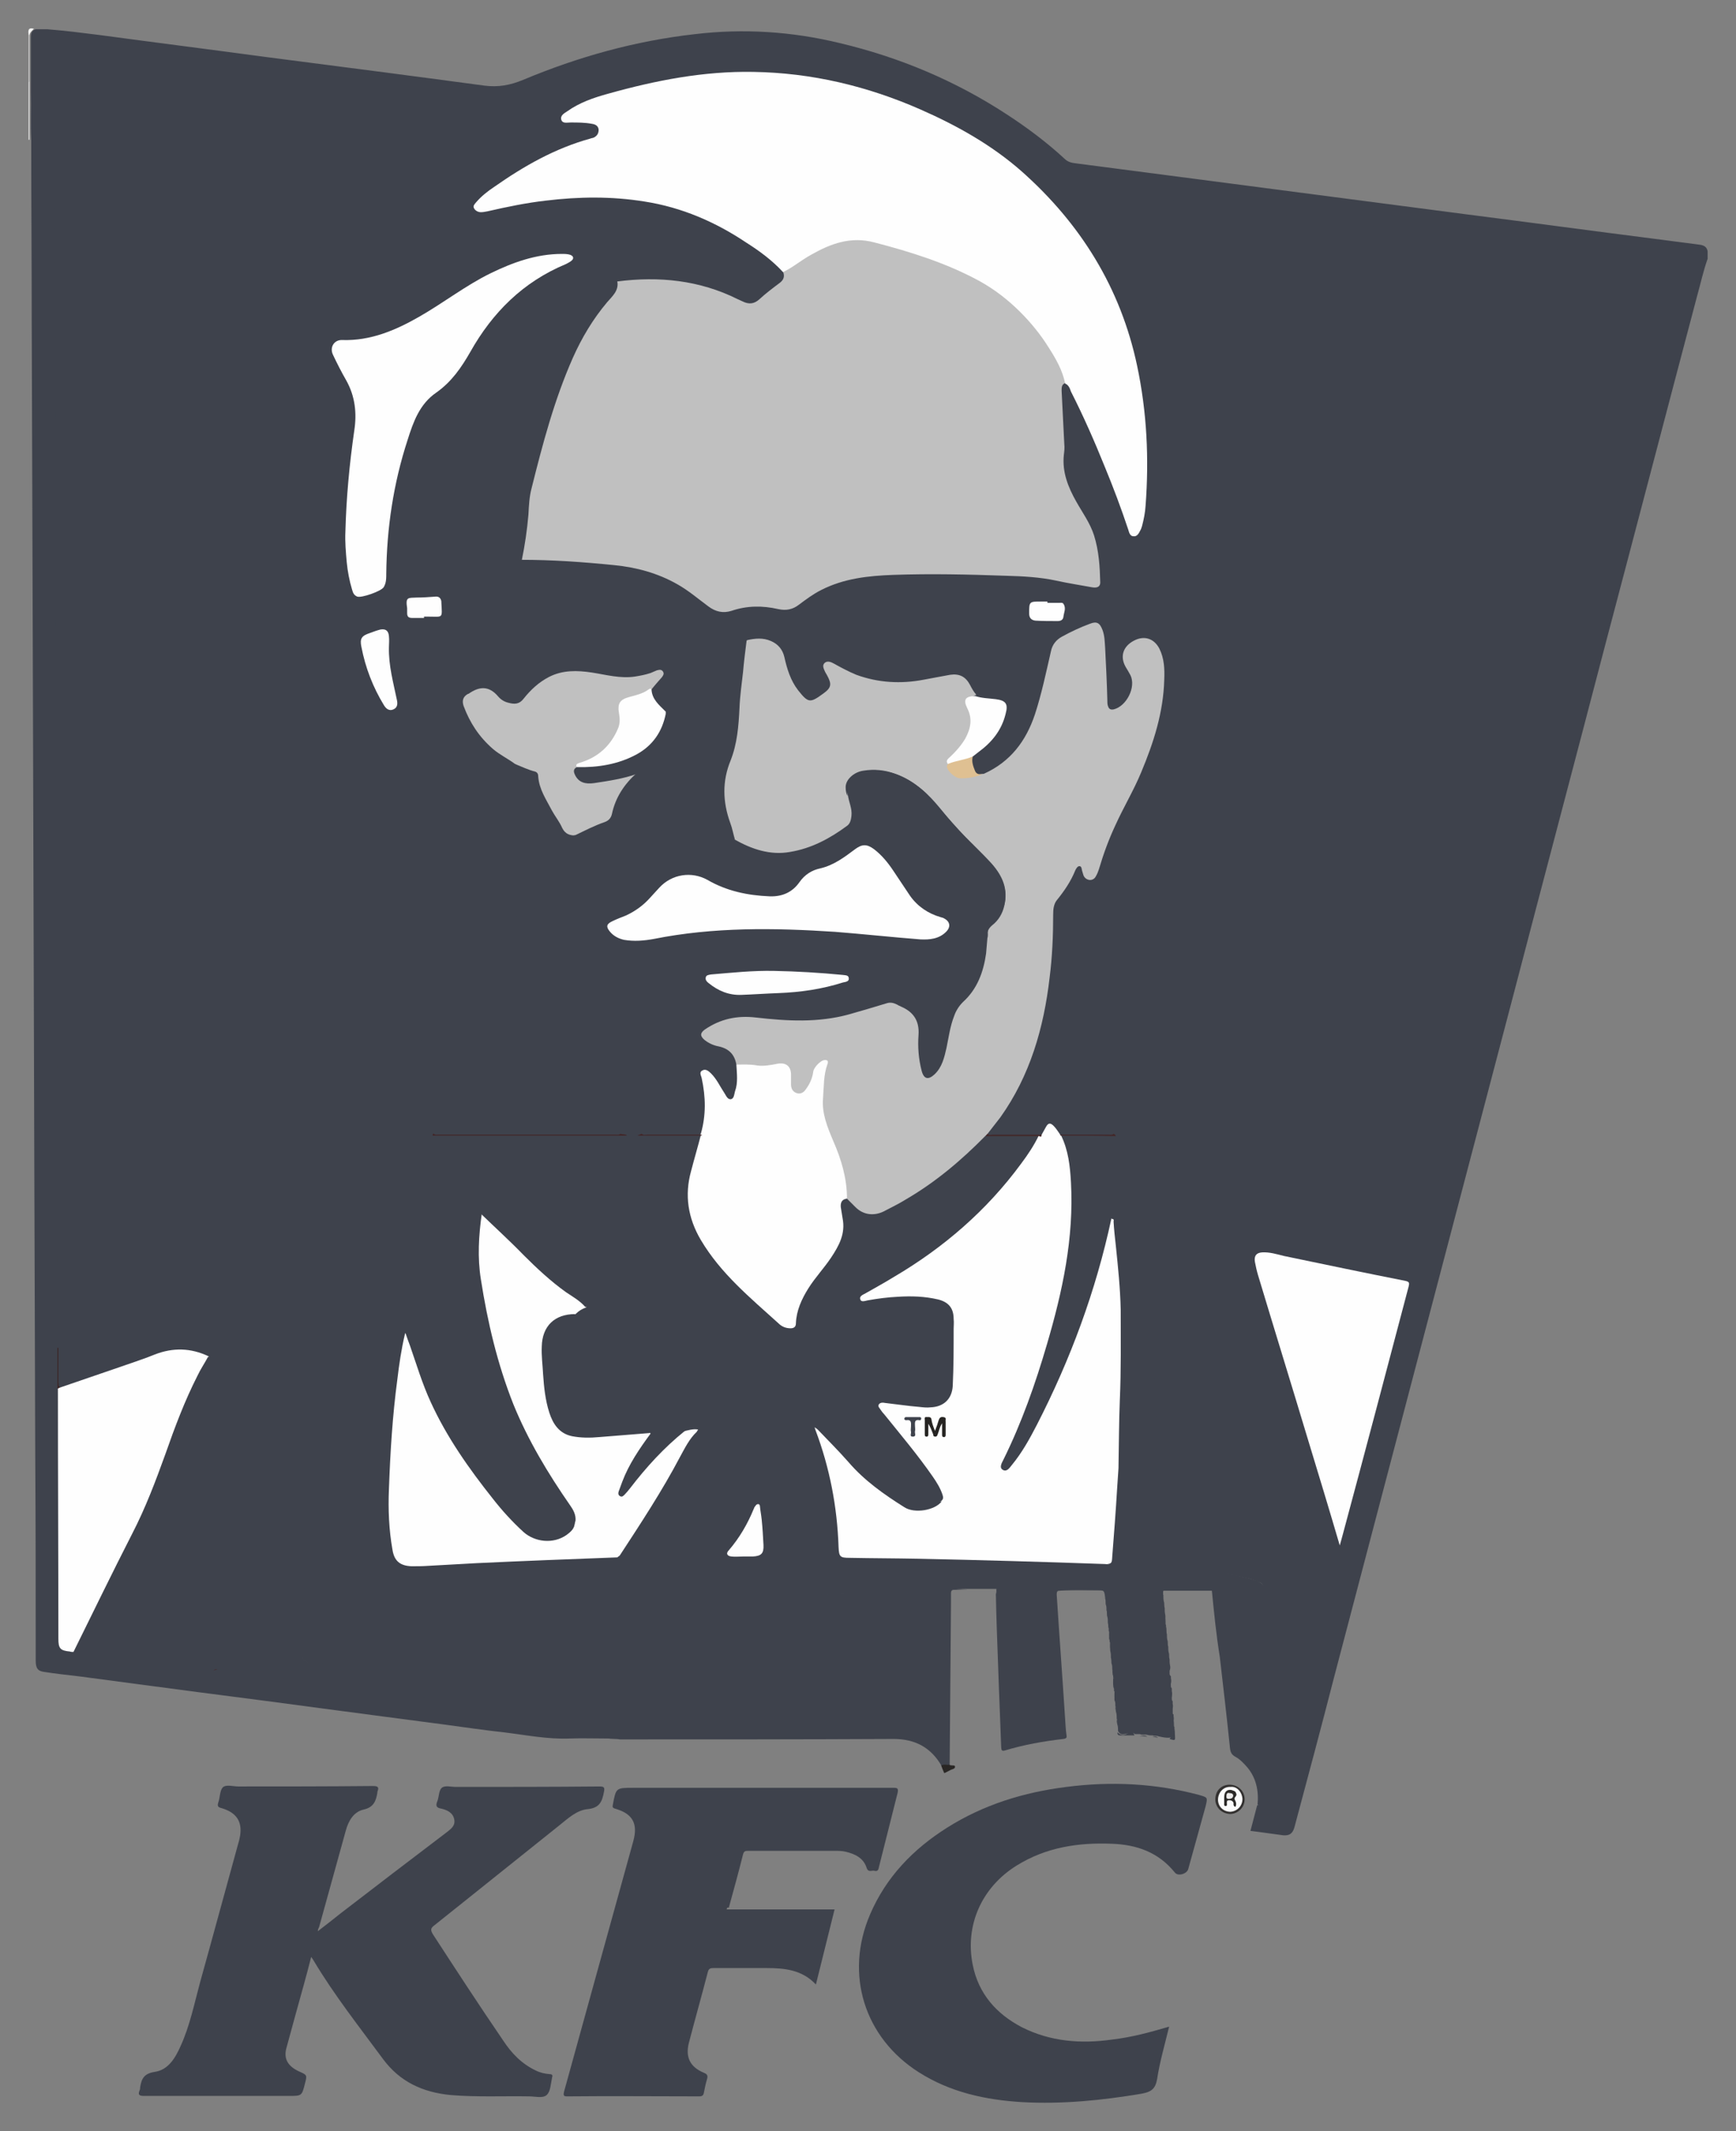 <?xml version="1.0" encoding="UTF-8"?> <svg xmlns="http://www.w3.org/2000/svg" viewBox="5794.835 4956.35 61.199 75.107"><rect x="5794.835" y="4956.35" width="61.199" height="75.107" fill="#808080" stroke="none"/><path fill="#3E424C" stroke="none" fill-opacity="1" stroke-width="1" stroke-opacity="1" font-size-adjust="none" id="tSvge4c4bf2f" title="Path 2" d="M 5829.957 5012.348 C 5829.613 5012.348 5829.268 5012.348 5828.924 5012.348 C 5828.532 5012.317 5828.14 5012.458 5827.733 5012.442 C 5827.06 5012.411 5826.402 5012.473 5825.728 5012.489 C 5824.867 5012.505 5823.99 5012.552 5823.128 5012.599 C 5822.063 5012.661 5820.998 5012.724 5819.933 5012.818 C 5817.928 5012.974 5815.923 5013.146 5813.934 5013.459 C 5811.475 5013.835 5809.047 5014.367 5806.619 5014.914 C 5806.4 5014.961 5806.181 5015.04 5805.961 5015.024 C 5805.664 5015.008 5805.476 5014.852 5805.398 5014.57 C 5805.304 5014.21 5805.382 5013.85 5805.413 5013.506 C 5805.554 5011.848 5805.821 5010.205 5806.165 5008.577 C 5806.619 5006.465 5807.121 5004.384 5807.747 5002.319 C 5807.747 5002.287 5807.763 5002.272 5807.763 5002.24 C 5807.794 5002.084 5807.763 5002.053 5807.622 5002.084 C 5807.371 5002.147 5807.152 5002.287 5807.027 5002.538 C 5806.886 5002.804 5806.76 5003.085 5806.635 5003.367 C 5806.149 5004.541 5805.727 5005.73 5805.304 5006.919 C 5804.865 5008.124 5804.442 5009.328 5804.035 5010.549 C 5803.706 5011.535 5803.455 5012.552 5803.189 5013.553 C 5803.064 5014.023 5802.923 5014.508 5802.813 5014.993 C 5802.766 5015.212 5802.766 5015.212 5802.985 5015.243 C 5804.192 5015.399 5805.382 5015.556 5806.588 5015.712 C 5808.092 5015.9 5809.611 5016.104 5811.115 5016.291 C 5813.041 5016.542 5814.952 5016.792 5816.879 5017.027 C 5818.069 5017.183 5819.244 5017.34 5820.434 5017.48 C 5820.528 5017.496 5820.638 5017.48 5820.732 5017.574 C 5820.7 5017.637 5820.653 5017.621 5820.606 5017.621 C 5819.181 5017.621 5817.756 5017.621 5816.315 5017.621 C 5816.299 5017.621 5816.283 5017.621 5816.252 5017.621 C 5815.814 5017.621 5815.359 5017.606 5814.921 5017.621 C 5814.138 5017.653 5813.37 5017.496 5812.587 5017.402 C 5811.866 5017.324 5811.146 5017.214 5810.441 5017.121 C 5809.721 5017.027 5809 5016.933 5808.295 5016.839 C 5807.59 5016.745 5806.87 5016.651 5806.165 5016.557 C 5805.46 5016.463 5804.755 5016.37 5804.051 5016.276 C 5803.33 5016.182 5802.61 5016.088 5801.873 5015.994 C 5801.169 5015.9 5800.448 5015.806 5799.743 5015.712 C 5799.038 5015.618 5798.334 5015.525 5797.629 5015.431 C 5797.221 5015.384 5796.799 5015.337 5796.391 5015.274 C 5796.156 5015.243 5796.094 5015.133 5796.094 5014.867 C 5796.094 5012.489 5796.094 5010.126 5796.078 5007.748 C 5796.031 4994.37 5796 4980.992 5795.953 4967.614 C 5795.953 4965.58 5795.937 4963.53 5795.937 4961.496 C 5795.937 4961.434 5795.937 4961.355 5795.937 4961.293 C 5795.906 4960.73 5795.937 4960.151 5795.921 4959.587 C 5795.921 4959.478 5795.921 4959.368 5795.921 4959.274 C 5795.921 4958.742 5795.921 4958.195 5795.921 4957.663 C 5795.921 4957.538 5795.937 4957.428 5796.094 4957.381 C 5796.235 4957.381 5796.376 4957.381 5796.501 4957.381 C 5797.112 4957.428 5797.723 4957.506 5798.349 4957.585 C 5800.323 4957.851 5802.296 4958.101 5804.27 4958.367 C 5806.823 4958.696 5809.36 4959.024 5811.913 4959.368 C 5812.399 4959.431 5812.822 4959.353 5813.276 4959.165 C 5815.218 4958.351 5817.239 4957.788 5819.338 4957.553 C 5821.045 4957.35 5822.752 4957.459 5824.428 4957.866 C 5826.543 4958.367 5828.516 4959.196 5830.333 4960.385 C 5831.054 4960.855 5831.743 4961.371 5832.369 4961.95 C 5832.479 4962.06 5832.62 4962.091 5832.761 4962.107 C 5834.954 4962.388 5837.162 4962.685 5839.355 4962.967 C 5841.752 4963.28 5844.148 4963.593 5846.544 4963.906 C 5848.753 4964.188 5850.946 4964.485 5853.154 4964.766 C 5853.671 4964.829 5854.204 4964.907 5854.721 4964.97 C 5854.877 4964.986 5855.002 4965.032 5855.034 4965.205 C 5855.034 4965.298 5855.034 4965.377 5855.034 4965.471 C 5854.877 4965.909 5854.783 4966.362 5854.658 4966.801 C 5853.577 4970.884 5852.512 4974.968 5851.431 4979.052 C 5850.366 4983.136 5849.285 4987.204 5848.22 4991.288 C 5847.155 4995.325 5846.106 4999.346 5845.041 5003.383 C 5843.976 5007.42 5842.926 5011.441 5841.861 5015.478 C 5841.407 5017.246 5840.937 5018.998 5840.467 5020.751 C 5840.405 5020.97 5840.295 5021.048 5840.076 5021.032 C 5839.7 5020.985 5839.308 5020.923 5838.917 5020.876 C 5838.995 5020.578 5839.073 5020.281 5839.151 5019.984 C 5839.198 5019.937 5839.261 5019.937 5839.324 5019.937 C 5839.59 5019.953 5839.653 5019.906 5839.715 5019.655 C 5839.841 5019.155 5839.982 5018.67 5840.107 5018.169 C 5840.436 5016.902 5840.78 5015.634 5841.109 5014.382 C 5841.141 5014.257 5841.141 5014.132 5841.109 5014.007 C 5840.53 5011.832 5839.982 5009.657 5839.449 5007.482 C 5839.026 5005.73 5838.588 5003.962 5838.165 5002.209 C 5837.992 5001.489 5837.804 5000.785 5837.616 5000.066 C 5837.538 4999.721 5837.35 4999.487 5837.053 4999.315 C 5836.865 4999.205 5836.661 4999.111 5836.442 4999.064 C 5836.16 4999.002 5836.066 4999.095 5836.097 4999.377 C 5836.175 4999.862 5836.254 5000.347 5836.332 5000.817 C 5836.567 5002.178 5836.786 5003.524 5836.943 5004.9 C 5837.053 5005.839 5837.147 5006.778 5837.225 5007.717 C 5837.303 5008.515 5837.35 5009.313 5837.397 5010.111 C 5837.429 5010.486 5837.413 5010.878 5837.444 5011.253 C 5837.476 5011.597 5837.554 5011.722 5837.898 5011.785 C 5838.259 5011.848 5838.603 5011.895 5838.948 5012.004 C 5839.042 5012.035 5839.136 5012.051 5839.214 5012.098 C 5839.308 5012.145 5839.386 5012.192 5839.371 5012.301 C 5839.355 5012.411 5839.277 5012.458 5839.183 5012.473 C 5838.995 5012.52 5838.791 5012.52 5838.603 5012.489 C 5838.337 5012.458 5838.071 5012.458 5837.804 5012.458 C 5837.726 5012.458 5837.648 5012.458 5837.57 5012.411 C 5837.006 5012.411 5836.426 5012.411 5835.862 5012.411 C 5835.847 5012.427 5835.815 5012.442 5835.8 5012.458 C 5835.126 5012.473 5834.468 5012.52 5833.795 5012.411 C 5833.763 5012.411 5833.748 5012.395 5833.716 5012.395 C 5833.215 5012.395 5832.714 5012.364 5832.213 5012.411 C 5831.539 5012.473 5830.881 5012.427 5830.208 5012.442C 5830.114 5012.395 5830.036 5012.395 5829.957 5012.348Z"></path><path fill="#EDEDEC" stroke="none" fill-opacity="1" stroke-width="1" stroke-opacity="1" font-size-adjust="none" id="tSvga8a949d9a7" title="Path 3" d="M 5795.874 4959.243 C 5795.874 4959.916 5795.874 4960.589 5795.874 4961.277 C 5795.869 4961.277 5795.864 4961.277 5795.859 4961.277 C 5795.854 4961.277 5795.848 4961.277 5795.843 4961.277 C 5795.843 4960.604 5795.843 4959.932 5795.843 4959.243C 5795.859 4959.227 5795.874 4959.227 5795.874 4959.243Z"></path><path fill="#D5D5D4" stroke="none" fill-opacity="1" stroke-width="1" stroke-opacity="1" font-size-adjust="none" id="tSvgb486dd936c" title="Path 4" d="M 5795.874 4959.243 C 5795.869 4959.243 5795.864 4959.243 5795.859 4959.243 C 5795.854 4959.243 5795.848 4959.243 5795.843 4959.243 C 5795.843 4958.696 5795.843 4958.148 5795.843 4957.585 C 5795.859 4957.569 5795.859 4957.569 5795.874 4957.585C 5795.874 4958.132 5795.874 4958.696 5795.874 4959.243Z"></path><path fill="#F6F6F5" stroke="none" fill-opacity="1" stroke-width="1" stroke-opacity="1" font-size-adjust="none" id="tSvg100540236ce" title="Path 5" d="M 5795.874 4957.585 C 5795.864 4957.585 5795.854 4957.585 5795.843 4957.585 C 5795.827 4957.444 5795.812 4957.303 5796.031 4957.365C 5795.968 4957.428 5795.89 4957.491 5795.874 4957.585Z"></path><path fill="#3E424C" stroke="none" fill-opacity="1" stroke-width="1" stroke-opacity="1" font-size-adjust="none" id="tSvg105c924a39e" title="Path 6" d="M 5816.236 5017.606 C 5816.55 5017.606 5816.863 5017.59 5817.176 5017.59 C 5818.273 5017.59 5819.369 5017.59 5820.465 5017.59 C 5820.528 5017.59 5820.591 5017.59 5820.653 5017.59 C 5820.653 5017.574 5820.653 5017.574 5820.653 5017.559 C 5819.933 5017.465 5819.197 5017.371 5818.476 5017.277 C 5817.85 5017.199 5817.223 5017.105 5816.612 5017.027 C 5815.986 5016.948 5815.344 5016.87 5814.717 5016.792 C 5813.997 5016.698 5813.276 5016.604 5812.556 5016.51 C 5811.913 5016.432 5811.287 5016.354 5810.645 5016.276 C 5810.112 5016.213 5809.595 5016.135 5809.063 5016.072 C 5808.53 5016.01 5807.982 5015.931 5807.449 5015.869 C 5806.839 5015.791 5806.212 5015.712 5805.601 5015.634 C 5805.069 5015.572 5804.536 5015.493 5804.004 5015.431 C 5803.596 5015.384 5803.173 5015.321 5802.766 5015.274 C 5802.641 5015.259 5802.688 5015.196 5802.704 5015.133 C 5802.891 5014.414 5803.079 5013.694 5803.267 5012.974 C 5803.565 5011.848 5803.894 5010.721 5804.27 5009.626 C 5805.006 5007.529 5805.742 5005.417 5806.572 5003.351 C 5806.713 5002.992 5806.854 5002.632 5807.105 5002.319 C 5807.261 5002.115 5807.512 5002.053 5807.747 5002.006 C 5807.888 5001.975 5807.857 5002.115 5807.825 5002.209 C 5807.747 5002.491 5807.653 5002.757 5807.575 5003.038 C 5807.058 5004.76 5806.651 5006.512 5806.259 5008.265 C 5806.008 5009.391 5805.82 5010.533 5805.648 5011.676 C 5805.539 5012.489 5805.46 5013.303 5805.398 5014.116 C 5805.382 5014.289 5805.398 5014.461 5805.445 5014.617 C 5805.507 5014.914 5805.789 5015.055 5806.165 5014.977 C 5807.121 5014.774 5808.06 5014.555 5809.016 5014.351 C 5810.457 5014.038 5811.898 5013.741 5813.354 5013.506 C 5814.326 5013.334 5815.312 5013.225 5816.299 5013.115 C 5817.223 5013.021 5818.132 5012.927 5819.056 5012.849 C 5819.902 5012.786 5820.732 5012.724 5821.578 5012.661 C 5822.235 5012.614 5822.893 5012.583 5823.567 5012.552 C 5824.585 5012.505 5825.587 5012.458 5826.605 5012.427 C 5827.075 5012.411 5827.529 5012.411 5827.999 5012.395 C 5828.313 5012.395 5828.626 5012.317 5828.939 5012.364 C 5828.783 5012.364 5828.642 5012.38 5828.485 5012.38 C 5828.391 5012.38 5828.36 5012.411 5828.36 5012.505 C 5828.36 5012.614 5828.36 5012.724 5828.36 5012.818 C 5828.344 5014.727 5828.328 5016.636 5828.313 5018.56 C 5828.234 5018.638 5828.125 5018.607 5828.031 5018.591 C 5827.655 5017.934 5827.091 5017.637 5826.339 5017.637 C 5823.128 5017.653 5819.902 5017.653 5816.691 5017.653C 5816.518 5017.621 5816.377 5017.653 5816.236 5017.606Z"></path><path fill="#3E424C" stroke="none" fill-opacity="1" stroke-width="1" stroke-opacity="1" font-size-adjust="none" id="tSvgb8ab810fe9" title="Path 7" d="M 5806.04 5024.412 C 5806.322 5024.193 5806.588 5023.99 5806.839 5023.786 C 5808.076 5022.832 5809.329 5021.877 5810.566 5020.938 C 5810.723 5020.813 5810.895 5020.704 5810.848 5020.469 C 5810.801 5020.234 5810.598 5020.14 5810.394 5020.093 C 5810.206 5020.062 5810.19 5019.984 5810.253 5019.827 C 5810.316 5019.671 5810.3 5019.452 5810.41 5019.358 C 5810.519 5019.264 5810.739 5019.327 5810.895 5019.327 C 5812.587 5019.327 5814.279 5019.327 5815.97 5019.311 C 5816.127 5019.311 5816.158 5019.342 5816.127 5019.499 C 5816.064 5019.827 5815.986 5020.062 5815.563 5020.109 C 5815.171 5020.14 5814.858 5020.438 5814.545 5020.688 C 5813.072 5021.862 5811.616 5023.035 5810.143 5024.209 C 5810.018 5024.302 5810.003 5024.365 5810.097 5024.522 C 5810.911 5025.773 5811.725 5027.025 5812.571 5028.261 C 5812.869 5028.715 5813.229 5029.09 5813.73 5029.325 C 5813.887 5029.403 5814.044 5029.435 5814.216 5029.45 C 5814.31 5029.45 5814.326 5029.497 5814.294 5029.575 C 5814.294 5029.581 5814.294 5029.586 5814.294 5029.591 C 5814.247 5029.794 5814.247 5030.06 5814.106 5030.186 C 5813.965 5030.311 5813.699 5030.233 5813.495 5030.233 C 5812.571 5030.217 5811.647 5030.264 5810.723 5030.186 C 5809.736 5030.092 5808.922 5029.716 5808.327 5028.903 C 5807.496 5027.776 5806.619 5026.665 5805.899 5025.46 C 5805.883 5025.429 5805.852 5025.382 5805.805 5025.319 C 5805.711 5025.679 5805.633 5025.992 5805.539 5026.321 C 5805.335 5027.056 5805.131 5027.792 5804.928 5028.543 C 5804.834 5028.903 5804.975 5029.169 5805.382 5029.356 C 5805.664 5029.482 5805.664 5029.482 5805.586 5029.779 C 5805.476 5030.217 5805.476 5030.217 5805.022 5030.217 C 5803.314 5030.217 5801.607 5030.217 5799.915 5030.217 C 5799.728 5030.217 5799.696 5030.17 5799.759 5030.014 C 5799.775 5029.982 5799.775 5029.951 5799.775 5029.92 C 5799.822 5029.622 5799.9 5029.435 5800.276 5029.372 C 5800.761 5029.309 5801.012 5028.887 5801.2 5028.464 C 5801.529 5027.745 5801.685 5026.962 5801.889 5026.211 C 5802.343 5024.584 5802.782 5022.957 5803.236 5021.314 C 5803.267 5021.22 5803.283 5021.126 5803.299 5021.048 C 5803.377 5020.547 5803.173 5020.234 5802.657 5020.078 C 5802.531 5020.047 5802.484 5020.015 5802.531 5019.874 C 5802.594 5019.702 5802.578 5019.468 5802.688 5019.342 C 5802.813 5019.233 5803.048 5019.311 5803.236 5019.311 C 5804.818 5019.311 5806.4 5019.311 5807.982 5019.295 C 5808.17 5019.295 5808.201 5019.342 5808.139 5019.499 C 5808.139 5019.515 5808.139 5019.53 5808.139 5019.53 C 5808.092 5019.812 5808.013 5020.047 5807.653 5020.125 C 5807.308 5020.203 5807.121 5020.516 5807.027 5020.86 C 5806.713 5022.002 5806.4 5023.129 5806.087 5024.256C 5806.055 5024.334 5806.04 5024.349 5806.04 5024.412Z"></path><path fill="#3E424C" stroke="none" fill-opacity="1" stroke-width="1" stroke-opacity="1" font-size-adjust="none" id="tSvg1275cca0ccd" title="Path 8" d="M 5820.45 5023.645 C 5821.718 5023.645 5822.971 5023.645 5824.256 5023.645 C 5824.037 5024.537 5823.817 5025.398 5823.598 5026.29 C 5823.112 5025.773 5822.502 5025.711 5821.859 5025.711 C 5821.233 5025.711 5820.606 5025.711 5819.98 5025.711 C 5819.886 5025.711 5819.823 5025.726 5819.792 5025.836 C 5819.573 5026.681 5819.338 5027.51 5819.118 5028.355 C 5818.993 5028.856 5819.165 5029.2 5819.651 5029.403 C 5819.776 5029.45 5819.792 5029.513 5819.761 5029.622 C 5819.714 5029.779 5819.682 5029.935 5819.651 5030.092 C 5819.635 5030.201 5819.588 5030.233 5819.479 5030.233 C 5817.928 5030.233 5816.393 5030.217 5814.842 5030.233 C 5814.717 5030.233 5814.686 5030.217 5814.717 5030.076 C 5815.077 5028.777 5815.438 5027.463 5815.798 5026.164 C 5816.252 5024.521 5816.706 5022.879 5817.161 5021.236 C 5817.333 5020.61 5817.129 5020.266 5816.518 5020.093 C 5816.424 5020.062 5816.424 5020.031 5816.44 5019.953 C 5816.55 5019.358 5816.55 5019.358 5817.161 5019.358 C 5819.604 5019.358 5822.032 5019.358 5824.475 5019.358 C 5825.102 5019.358 5825.713 5019.358 5826.339 5019.358 C 5826.464 5019.358 5826.511 5019.374 5826.48 5019.53 C 5826.261 5020.406 5826.041 5021.267 5825.822 5022.143 C 5825.807 5022.221 5825.791 5022.315 5825.666 5022.284 C 5825.572 5022.253 5825.446 5022.362 5825.384 5022.174 C 5825.274 5021.83 5824.976 5021.689 5824.647 5021.611 C 5824.522 5021.58 5824.381 5021.58 5824.256 5021.58 C 5823.238 5021.58 5822.22 5021.58 5821.217 5021.58 C 5821.123 5021.58 5821.061 5021.58 5821.029 5021.705 C 5820.873 5022.331 5820.7 5022.957 5820.528 5023.583C 5820.465 5023.567 5820.465 5023.598 5820.45 5023.645Z"></path><path fill="#3E424C" stroke="none" fill-opacity="1" stroke-width="1" stroke-opacity="1" font-size-adjust="none" id="tSvg179eae35801" title="Path 9" d="M 5836.05 5027.776 C 5835.894 5028.418 5835.721 5029.012 5835.627 5029.622 C 5835.565 5029.982 5835.408 5030.076 5835.079 5030.139 C 5833.685 5030.373 5832.291 5030.514 5830.866 5030.436 C 5829.581 5030.358 5828.344 5030.092 5827.232 5029.388 C 5825.305 5028.167 5824.6 5025.93 5825.509 5023.817 C 5826.073 5022.503 5827.028 5021.517 5828.219 5020.766 C 5829.503 5019.953 5830.928 5019.515 5832.432 5019.327 C 5834.014 5019.123 5835.565 5019.202 5837.1 5019.608 C 5837.413 5019.702 5837.413 5019.687 5837.335 5020.015 C 5837.131 5020.751 5836.927 5021.486 5836.724 5022.221 C 5836.677 5022.394 5836.363 5022.487 5836.254 5022.347 C 5835.674 5021.627 5834.907 5021.361 5834.03 5021.33 C 5832.839 5021.283 5831.712 5021.455 5830.678 5022.096 C 5829.44 5022.863 5828.845 5024.209 5829.127 5025.601 C 5829.331 5026.618 5829.957 5027.322 5830.85 5027.792 C 5831.868 5028.308 5832.949 5028.386 5834.045 5028.23C 5834.719 5028.152 5835.361 5027.979 5836.05 5027.776Z"></path><path fill="#3E424C" stroke="none" fill-opacity="1" stroke-width="1" stroke-opacity="1" font-size-adjust="none" id="tSvg45c374daa1" title="Path 10" d="M 5837.554 5012.38 C 5838.024 5012.348 5838.478 5012.395 5838.948 5012.411 C 5839.042 5012.411 5839.12 5012.411 5839.214 5012.38 C 5839.277 5012.348 5839.355 5012.333 5839.355 5012.254 C 5839.355 5012.176 5839.292 5012.129 5839.23 5012.114 C 5838.979 5012.004 5838.713 5011.942 5838.431 5011.895 C 5838.227 5011.848 5838.008 5011.832 5837.804 5011.785 C 5837.522 5011.738 5837.413 5011.613 5837.397 5011.331 C 5837.366 5010.752 5837.35 5010.189 5837.319 5009.61 C 5837.272 5008.859 5837.225 5008.124 5837.147 5007.373 C 5837.084 5006.809 5837.053 5006.246 5836.99 5005.683 C 5836.927 5005.088 5836.849 5004.509 5836.786 5003.915 C 5836.677 5002.992 5836.504 5002.068 5836.363 5001.145 C 5836.269 5000.566 5836.175 4999.987 5836.081 4999.408 C 5836.035 4999.111 5836.066 4999.002 5836.254 4998.955 C 5836.332 4998.939 5836.395 4998.955 5836.457 4998.97 C 5836.912 4999.096 5837.35 4999.268 5837.585 4999.706 C 5837.726 4999.972 5837.757 5000.269 5837.836 5000.551 C 5838.243 5002.194 5838.65 5003.837 5839.057 5005.479 C 5839.59 5007.639 5840.107 5009.798 5840.671 5011.942 C 5840.859 5012.646 5841.031 5013.334 5841.219 5014.038 C 5841.235 5014.116 5841.235 5014.195 5841.219 5014.273 C 5840.749 5016.057 5840.279 5017.856 5839.809 5019.64 C 5839.731 5019.953 5839.653 5020 5839.324 5019.953 C 5839.277 5019.953 5839.23 5019.953 5839.167 5019.953 C 5839.214 5019.468 5839.12 5019.014 5838.807 5018.638 C 5838.682 5018.498 5838.556 5018.357 5838.384 5018.263 C 5838.259 5018.2 5838.212 5018.106 5838.196 5017.966 C 5838.086 5016.886 5837.961 5015.822 5837.836 5014.742C 5837.71 5013.96 5837.632 5013.178 5837.554 5012.38Z"></path><path fill="#3E424C" stroke="none" fill-opacity="1" stroke-width="1" stroke-opacity="1" font-size-adjust="none" id="tSvg6a18fd94b1" title="Path 11" d="M 5829.957 5012.348 C 5831.226 5012.348 5832.495 5012.333 5833.763 5012.348 C 5834.453 5012.364 5835.126 5012.364 5835.815 5012.38 C 5835.862 5012.442 5835.815 5012.505 5835.847 5012.567 C 5835.847 5012.646 5835.847 5012.708 5835.862 5012.787 C 5835.894 5012.865 5835.862 5012.943 5835.894 5013.021 C 5835.894 5013.099 5835.894 5013.162 5835.909 5013.24 C 5835.925 5013.303 5835.925 5013.365 5835.894 5013.428 C 5835.862 5013.506 5835.878 5013.569 5835.94 5013.616 C 5835.94 5013.631 5835.94 5013.663 5835.94 5013.678 C 5835.972 5013.772 5835.94 5013.866 5835.972 5013.944 C 5835.972 5014.007 5835.972 5014.085 5835.987 5014.148 C 5836.019 5014.226 5835.987 5014.304 5836.019 5014.382 C 5836.019 5014.445 5836.019 5014.523 5836.034 5014.586 C 5836.066 5014.664 5836.034 5014.742 5836.066 5014.821 C 5836.066 5014.899 5836.066 5014.961 5836.081 5015.04 C 5836.097 5015.102 5836.097 5015.165 5836.066 5015.227 C 5836.034 5015.306 5836.05 5015.368 5836.113 5015.431 C 5836.113 5015.446 5836.113 5015.478 5836.113 5015.493 C 5836.128 5015.556 5836.128 5015.619 5836.113 5015.681 C 5836.081 5015.744 5836.097 5015.806 5836.144 5015.853 C 5836.144 5015.885 5836.144 5015.916 5836.144 5015.947 C 5836.16 5016.01 5836.16 5016.072 5836.144 5016.135 C 5836.113 5016.198 5836.128 5016.26 5836.175 5016.307 C 5836.175 5016.338 5836.175 5016.37 5836.175 5016.401 C 5836.191 5016.463 5836.191 5016.526 5836.16 5016.589 C 5836.128 5016.667 5836.144 5016.729 5836.207 5016.776 C 5836.207 5016.792 5836.207 5016.823 5836.207 5016.839 C 5836.222 5016.902 5836.222 5016.964 5836.191 5017.027 C 5836.16 5017.105 5836.175 5017.168 5836.238 5017.215 C 5836.238 5017.23 5836.238 5017.261 5836.238 5017.277 C 5836.269 5017.434 5836.238 5017.543 5836.081 5017.59 C 5835.94 5017.606 5835.815 5017.574 5835.674 5017.543 C 5835.612 5017.512 5835.533 5017.543 5835.471 5017.512 C 5835.408 5017.512 5835.345 5017.512 5835.298 5017.496 C 5835.204 5017.465 5835.11 5017.512 5835.016 5017.465 C 5834.954 5017.465 5834.907 5017.465 5834.844 5017.465 C 5834.781 5017.402 5834.703 5017.418 5834.625 5017.434 C 5834.499 5017.449 5834.343 5017.543 5834.249 5017.355 C 5834.249 5017.293 5834.249 5017.215 5834.233 5017.152 C 5834.202 5017.074 5834.233 5016.995 5834.202 5016.917 C 5834.202 5016.855 5834.202 5016.776 5834.186 5016.714 C 5834.155 5016.636 5834.186 5016.557 5834.155 5016.479 C 5834.155 5016.417 5834.155 5016.354 5834.139 5016.307 C 5834.108 5016.244 5834.124 5016.182 5834.139 5016.119 C 5834.171 5016.057 5834.155 5015.994 5834.108 5015.947 C 5834.108 5015.916 5834.108 5015.885 5834.108 5015.853 C 5834.092 5015.791 5834.092 5015.728 5834.124 5015.666 C 5834.155 5015.587 5834.139 5015.525 5834.077 5015.478 C 5834.077 5015.462 5834.077 5015.431 5834.077 5015.415 C 5834.045 5015.337 5834.077 5015.259 5834.045 5015.18 C 5834.045 5015.118 5834.045 5015.055 5834.03 5015.008 C 5833.998 5014.93 5834.03 5014.852 5833.998 5014.774 C 5833.998 5014.711 5833.998 5014.633 5833.983 5014.57 C 5833.967 5014.523 5833.967 5014.461 5833.998 5014.414 C 5834.045 5014.336 5834.014 5014.273 5833.951 5014.21 C 5833.951 5014.195 5833.951 5014.163 5833.951 5014.148 C 5833.889 5014.054 5834.045 5013.929 5833.92 5013.835 C 5833.92 5013.804 5833.92 5013.772 5833.92 5013.741 C 5833.889 5013.663 5833.92 5013.584 5833.889 5013.506 C 5833.889 5013.444 5833.889 5013.397 5833.873 5013.334 C 5833.842 5013.256 5833.873 5013.178 5833.842 5013.099 C 5833.842 5013.037 5833.842 5012.974 5833.826 5012.927 C 5833.795 5012.849 5833.826 5012.771 5833.795 5012.693 C 5833.795 5012.677 5833.795 5012.661 5833.795 5012.661 C 5833.763 5012.395 5833.763 5012.395 5833.497 5012.395 C 5833.074 5012.395 5832.651 5012.395 5832.244 5012.395 C 5832.119 5012.395 5832.087 5012.427 5832.087 5012.552 C 5832.181 5014.023 5832.291 5015.478 5832.385 5016.949 C 5832.401 5017.136 5832.401 5017.308 5832.432 5017.496 C 5832.448 5017.59 5832.432 5017.621 5832.322 5017.637 C 5831.633 5017.715 5830.928 5017.84 5830.255 5018.044 C 5830.13 5018.075 5830.145 5018.013 5830.13 5017.934 C 5830.098 5016.964 5830.051 5015.978 5830.02 5015.008 C 5829.989 5014.179 5829.957 5013.35 5829.942 5012.536C 5829.973 5012.442 5829.957 5012.395 5829.957 5012.348Z"></path><path fill="#333130" stroke="none" fill-opacity="1" stroke-width="1" stroke-opacity="1" font-size-adjust="none" id="tSvge3267c9a83" title="Path 12" d="M 5837.679 5019.765 C 5837.679 5019.468 5837.883 5019.249 5838.18 5019.249 C 5838.478 5019.249 5838.713 5019.468 5838.713 5019.765 C 5838.713 5020.047 5838.478 5020.281 5838.196 5020.281C 5837.898 5020.266 5837.679 5020.047 5837.679 5019.765Z"></path><path fill="#292624" stroke="none" fill-opacity="1" stroke-width="1" stroke-opacity="1" font-size-adjust="none" id="tSvg1184ff4fcb4" title="Path 13" d="M 5828.015 5018.576 C 5828.093 5018.513 5828.203 5018.56 5828.297 5018.544 C 5828.36 5018.591 5828.501 5018.544 5828.501 5018.607 C 5828.516 5018.701 5828.375 5018.701 5828.313 5018.748 C 5828.25 5018.779 5828.187 5018.81 5828.125 5018.842C 5828.078 5018.748 5828.046 5018.654 5828.015 5018.576Z"></path><path fill="#3E424C" stroke="none" fill-opacity="1" stroke-width="1" stroke-opacity="1" font-size-adjust="none" id="tSvg1672f2b8cc7" title="Path 14" d="M 5834.233 5017.402 C 5834.343 5017.527 5834.484 5017.512 5834.593 5017.433 C 5834.719 5017.355 5834.781 5017.371 5834.828 5017.512 C 5834.672 5017.512 5834.5 5017.512 5834.343 5017.512C 5834.265 5017.512 5834.218 5017.496 5834.233 5017.402Z"></path><path fill="#3E424C" stroke="none" fill-opacity="1" stroke-width="1" stroke-opacity="1" font-size-adjust="none" id="tSvg9e1a8600be" title="Path 15" d="M 5836.066 5017.637 C 5836.129 5017.528 5836.238 5017.465 5836.223 5017.324 C 5836.238 5017.371 5836.254 5017.434 5836.254 5017.481C 5836.27 5017.7 5836.269 5017.7 5836.066 5017.637Z"></path><path fill="#3E424C" stroke="none" fill-opacity="1" stroke-width="1" stroke-opacity="1" font-size-adjust="none" id="tSvg51debddff6" title="Path 16" d="M 5836.175 5016.808 C 5836.05 5016.776 5836.003 5016.698 5836.097 5016.589 C 5836.144 5016.526 5836.144 5016.479 5836.144 5016.416C 5836.191 5016.542 5836.175 5016.682 5836.175 5016.808Z"></path><path fill="#3E424C" stroke="none" fill-opacity="1" stroke-width="1" stroke-opacity="1" font-size-adjust="none" id="tSvg579e083bfa" title="Path 17" d="M 5835.925 5013.616 C 5835.8 5013.584 5835.753 5013.506 5835.847 5013.397 C 5835.893 5013.35 5835.878 5013.287 5835.893 5013.225C 5835.925 5013.35 5835.925 5013.491 5835.925 5013.616Z"></path><path fill="#3E424C" stroke="none" fill-opacity="1" stroke-width="1" stroke-opacity="1" font-size-adjust="none" id="tSvg13f6001bb25" title="Path 18" d="M 5834.077 5015.493 C 5834.202 5015.525 5834.249 5015.603 5834.155 5015.712 C 5834.108 5015.759 5834.124 5015.822 5834.108 5015.884C 5834.061 5015.759 5834.077 5015.618 5834.077 5015.493Z"></path><path fill="#3E424C" stroke="none" fill-opacity="1" stroke-width="1" stroke-opacity="1" font-size-adjust="none" id="tSvg8c796319e7" title="Path 19" d="M 5836.066 5015.462 C 5835.941 5015.431 5835.894 5015.353 5835.988 5015.243 C 5836.034 5015.196 5836.019 5015.134 5836.034 5015.071C 5836.081 5015.196 5836.066 5015.321 5836.066 5015.462Z"></path><path fill="#3E424C" stroke="none" fill-opacity="1" stroke-width="1" stroke-opacity="1" font-size-adjust="none" id="tSvg12a4b17edca" title="Path 20" d="M 5836.222 5017.261 C 5836.097 5017.23 5836.05 5017.152 5836.144 5017.042 C 5836.191 5016.98 5836.191 5016.933 5836.191 5016.87C 5836.222 5016.995 5836.222 5017.136 5836.222 5017.261Z"></path><path fill="#3E424C" stroke="none" fill-opacity="1" stroke-width="1" stroke-opacity="1" font-size-adjust="none" id="tSvg11c746b4d2a" title="Path 21" d="M 5833.967 5014.21 C 5834.092 5014.242 5834.155 5014.32 5834.045 5014.429 C 5834.014 5014.476 5833.998 5014.508 5833.998 5014.57C 5833.951 5014.461 5833.967 5014.336 5833.967 5014.21Z"></path><path fill="#3E424C" stroke="none" fill-opacity="1" stroke-width="1" stroke-opacity="1" font-size-adjust="none" id="tSvg182c76a934a" title="Path 22" d="M 5836.144 5016.323 C 5836.05 5016.307 5836.003 5016.26 5836.066 5016.166 C 5836.113 5016.104 5836.113 5016.041 5836.113 5015.979C 5836.16 5016.088 5836.144 5016.198 5836.144 5016.323Z"></path><path fill="#3E424C" stroke="none" fill-opacity="1" stroke-width="1" stroke-opacity="1" font-size-adjust="none" id="tSvg6d9343cce2" title="Path 23" d="M 5836.113 5015.869 C 5836.019 5015.853 5835.972 5015.806 5836.035 5015.712 C 5836.082 5015.65 5836.082 5015.587 5836.082 5015.525C 5836.113 5015.634 5836.113 5015.759 5836.113 5015.869Z"></path><path fill="#3E424C" stroke="none" fill-opacity="1" stroke-width="1" stroke-opacity="1" font-size-adjust="none" id="tSvg12b3046664f" title="Path 24" d="M 5834.124 5015.979 C 5834.218 5015.994 5834.265 5016.041 5834.202 5016.135 C 5834.155 5016.198 5834.155 5016.26 5834.155 5016.323C 5834.108 5016.213 5834.124 5016.104 5834.124 5015.979Z"></path><path fill="#3E424C" stroke="none" fill-opacity="1" stroke-width="1" stroke-opacity="1" font-size-adjust="none" id="tSvg187f9f1d2c6" title="Path 25" d="M 5833.936 5013.835 C 5834.045 5013.85 5834.077 5013.913 5834.014 5013.991 C 5833.983 5014.038 5833.967 5014.085 5833.967 5014.148C 5833.92 5014.054 5833.936 5013.944 5833.936 5013.835Z"></path><path fill="#3E424C" stroke="none" fill-opacity="1" stroke-width="1" stroke-opacity="1" font-size-adjust="none" id="tSvg9a0085bcf2" title="Path 26" d="M 5835.956 5013.96 C 5835.893 5013.882 5835.94 5013.772 5835.925 5013.694Z"></path><path fill="#3E424C" stroke="none" fill-opacity="1" stroke-width="1" stroke-opacity="1" font-size-adjust="none" id="tSvgef71378b03" title="Path 27" d="M 5835.001 5017.527 C 5835.095 5017.527 5835.189 5017.496 5835.283 5017.558Z"></path><path fill="#3E424C" stroke="none" fill-opacity="1" stroke-width="1" stroke-opacity="1" font-size-adjust="none" id="tSvgb1db8314e7" title="Path 28" d="M 5833.889 5013.506 C 5833.951 5013.584 5833.904 5013.663 5833.92 5013.741Z"></path><path fill="#3E424C" stroke="none" fill-opacity="1" stroke-width="1" stroke-opacity="1" font-size-adjust="none" id="tSvg18a4aa54801" title="Path 29" d="M 5835.988 5014.398 C 5835.925 5014.32 5835.972 5014.241 5835.956 5014.163Z"></path><path fill="#3E424C" stroke="none" fill-opacity="1" stroke-width="1" stroke-opacity="1" font-size-adjust="none" id="tSvg184665ba118" title="Path 30" d="M 5836.019 5014.852 C 5835.956 5014.774 5836.003 5014.695 5835.988 5014.617Z"></path><path fill="#3E424C" stroke="none" fill-opacity="1" stroke-width="1" stroke-opacity="1" font-size-adjust="none" id="tSvg12c166be8ee" title="Path 31" d="M 5834.014 5014.774 C 5834.077 5014.852 5834.03 5014.93 5834.045 5015.008Z"></path><path fill="#3E424C" stroke="none" fill-opacity="1" stroke-width="1" stroke-opacity="1" font-size-adjust="none" id="tSvg858d422906" title="Path 32" d="M 5834.045 5015.196 C 5834.108 5015.274 5834.061 5015.353 5834.077 5015.431Z"></path><path fill="#3E424C" stroke="none" fill-opacity="1" stroke-width="1" stroke-opacity="1" font-size-adjust="none" id="tSvg1193ca32528" title="Path 33" d="M 5835.878 5013.021 C 5835.815 5012.943 5835.862 5012.865 5835.847 5012.786Z"></path><path fill="#3E424C" stroke="none" fill-opacity="1" stroke-width="1" stroke-opacity="1" font-size-adjust="none" id="tSvgceee6cfe07" title="Path 34" d="M 5834.155 5016.511 C 5834.218 5016.589 5834.171 5016.667 5834.186 5016.745Z"></path><path fill="#3E424C" stroke="none" fill-opacity="1" stroke-width="1" stroke-opacity="1" font-size-adjust="none" id="tSvg16db4e2cd5" title="Path 35" d="M 5833.857 5013.084 C 5833.92 5013.162 5833.873 5013.24 5833.889 5013.318Z"></path><path fill="#3E424C" stroke="none" fill-opacity="1" stroke-width="1" stroke-opacity="1" font-size-adjust="none" id="tSvgd2b3983548" title="Path 36" d="M 5834.202 5016.964 C 5834.265 5017.042 5834.218 5017.121 5834.233 5017.199Z"></path><path fill="#3E424C" stroke="none" fill-opacity="1" stroke-width="1" stroke-opacity="1" font-size-adjust="none" id="tSvgcce743d8bc" title="Path 37" d="M 5833.826 5012.677 C 5833.889 5012.755 5833.842 5012.833 5833.857 5012.911Z"></path><path fill="#3E424C" stroke="none" fill-opacity="1" stroke-width="1" stroke-opacity="1" font-size-adjust="none" id="tSvg17f55f15203" title="Path 38" d="M 5835.455 5017.559 C 5835.517 5017.559 5835.595 5017.528 5835.658 5017.59Z"></path><path fill="#3E424C" stroke="none" fill-opacity="1" stroke-width="1" stroke-opacity="1" font-size-adjust="none" id="tSvg17cc960bebb" title="Path 39" d="M 5835.831 5012.566 C 5835.784 5012.504 5835.815 5012.442 5835.8 5012.38 C 5835.815 5012.38 5835.815 5012.38 5835.831 5012.38C 5835.831 5012.442 5835.831 5012.504 5835.831 5012.566Z"></path><path fill="#3E424C" stroke="none" fill-opacity="1" stroke-width="1" stroke-opacity="1" font-size-adjust="none" id="tSvg14f64d8c11" title="Path 40" d="M 5834.108 4996.31 C 5833.92 4996.154 5833.779 4995.951 5833.654 4995.747 C 5833.34 4995.215 5832.949 4994.746 5832.526 4994.292 C 5832.385 4994.136 5832.385 4993.963 5832.448 4993.791 C 5832.651 4993.103 5832.839 4992.414 5832.965 4991.71 C 5833.043 4991.288 5833.105 4990.881 5833.168 4990.459 C 5833.231 4990.099 5833.419 4989.864 5833.779 4989.739 C 5834.28 4989.567 5834.5 4989.238 5834.5 4988.722 C 5834.484 4987.564 5834.875 4986.531 5835.424 4985.53 C 5836.207 4984.106 5836.818 4982.604 5837.115 4981.008 C 5837.256 4980.273 5837.272 4979.537 5837.053 4978.802 C 5836.959 4978.457 5836.802 4978.145 5836.567 4977.879 C 5836.238 4977.503 5836.207 4977.112 5836.41 4976.658 C 5836.849 4975.751 5837.131 4974.78 5837.272 4973.779 C 5837.335 4973.341 5837.319 4972.887 5837.241 4972.449 C 5837.225 4972.355 5837.178 4972.246 5837.1 4972.199 C 5836.771 4971.98 5836.645 4971.635 5836.614 4971.276 C 5836.473 4969.601 5836.113 4967.99 5835.439 4966.441 C 5834.938 4965.252 5834.28 4964.156 5833.45 4963.171 C 5833.419 4963.139 5833.387 4963.108 5833.403 4963.045 C 5834.014 4963.124 5834.609 4963.202 5835.22 4963.28 C 5835.862 4963.358 5836.489 4963.452 5837.131 4963.53 C 5837.757 4963.609 5838.384 4963.687 5839.01 4963.765 C 5839.653 4963.843 5840.279 4963.937 5840.921 4964.015 C 5841.751 4964.125 5842.597 4964.235 5843.427 4964.344 C 5844.148 4964.438 5844.868 4964.532 5845.589 4964.61 C 5846.419 4964.72 5847.265 4964.829 5848.095 4964.939 C 5848.831 4965.033 5849.552 4965.126 5850.288 4965.22 C 5851.008 4965.314 5851.729 4965.408 5852.465 4965.502 C 5852.872 4965.549 5853.279 4965.611 5853.687 4965.658 C 5853.906 4965.69 5854.016 4965.831 5853.953 4966.05 C 5853.655 4967.192 5853.358 4968.318 5853.06 4969.445 C 5852.669 4970.916 5852.277 4972.387 5851.885 4973.857 C 5851.212 4976.408 5850.538 4978.958 5849.865 4981.509 C 5849.129 4984.309 5848.393 4987.11 5847.656 4989.911 C 5847.014 4992.321 5846.388 4994.73 5845.746 4997.155 C 5845.479 4998.157 5845.213 4999.158 5844.947 5000.16 C 5844.9 5000.332 5844.821 5000.332 5844.68 5000.3 C 5843.991 5000.144 5843.302 4999.987 5842.613 4999.815 C 5841.423 4999.534 5840.248 4999.268 5839.057 4998.986 C 5838.916 4998.955 5838.776 4998.908 5838.697 4998.798 C 5838.415 4998.423 5838.024 4998.219 5837.616 4998 C 5836.583 4997.453 5835.502 4997.015 5834.468 4996.498 C 5834.39 4996.451 5834.312 4996.404 5834.233 4996.357C 5834.155 4996.357 5834.124 4996.342 5834.108 4996.31Z"></path><path fill="#3E424C" stroke="none" fill-opacity="1" stroke-width="1" stroke-opacity="1" font-size-adjust="none" id="tSvg4a4be1d49a" title="Path 41" d="M 5810.097 4996.373 C 5809.736 4997.108 5809.454 4997.875 5809.157 4998.642 C 5809.016 4999.017 5808.781 4999.283 5808.389 4999.409 C 5807.982 4999.549 5807.59 4999.721 5807.168 4999.847 C 5806.698 5000.003 5806.275 5000.253 5805.93 5000.613 C 5805.617 5000.942 5805.241 5001.13 5804.802 5001.224 C 5803.252 5001.599 5801.717 5002.037 5800.197 5002.554 C 5799.07 5002.945 5797.958 5003.352 5796.877 5003.837 C 5796.861 5003.852 5796.846 5003.852 5796.846 5003.837 C 5796.846 4998.611 5796.861 4993.369 5796.83 4988.143 C 5796.783 4980.241 5796.83 4972.34 5796.783 4964.438 C 5796.767 4962.545 5796.783 4960.667 5796.767 4958.774 C 5796.767 4958.445 5796.861 4958.351 5797.174 4958.383 C 5797.707 4958.445 5798.255 4958.524 5798.788 4958.586 C 5799.43 4958.664 5800.056 4958.743 5800.699 4958.836 C 5801.325 4958.915 5801.952 4958.993 5802.578 4959.071 C 5803.22 4959.149 5803.847 4959.243 5804.489 4959.322 C 5805.21 4959.415 5805.93 4959.509 5806.666 4959.603 C 5807.309 4959.681 5807.935 4959.76 5808.577 4959.854 C 5809.188 4959.932 5809.815 4960.01 5810.472 4960.104 C 5810.269 4960.198 5810.097 4960.229 5809.924 4960.26 C 5809.47 4960.37 5809 4960.464 5808.53 4960.573 C 5808.06 4960.683 5807.888 4961.011 5808.013 4961.543 C 5808.123 4961.981 5808.17 4962.404 5807.998 4962.826 C 5807.888 4963.108 5807.7 4963.358 5807.512 4963.593 C 5806.745 4964.501 5805.93 4965.346 5804.928 4966.003 C 5804.693 4966.159 5804.442 4966.269 5804.176 4966.394 C 5803.502 4966.722 5803.267 4967.27 5803.502 4967.99 C 5803.659 4968.475 5803.894 4968.913 5804.145 4969.351 C 5804.552 4970.071 5804.677 4970.838 5804.614 4971.667 C 5804.52 4972.7 5804.176 4973.654 5803.831 4974.608 C 5803.784 4974.718 5803.722 4974.843 5803.659 4974.937 C 5803.346 4975.406 5803.377 4975.876 5803.659 4976.345 C 5803.941 4976.83 5804.317 4977.237 5804.693 4977.644 C 5804.928 4977.894 5804.943 4978.004 5804.771 4978.285 C 5804.552 4978.661 5804.489 4979.068 5804.458 4979.49 C 5804.411 4980.054 5804.52 4980.586 5804.661 4981.133 C 5805.037 4982.604 5805.68 4983.95 5806.494 4985.217 C 5806.604 4985.373 5806.729 4985.53 5806.839 4985.686 C 5807.089 4986.093 5807.089 4986.531 5807.027 4986.969 C 5806.948 4987.548 5806.917 4988.112 5807.199 4988.659 C 5807.434 4989.113 5807.778 4989.473 5808.217 4989.708 C 5808.703 4989.974 5808.906 4990.38 5809.016 4990.897 C 5809.266 4992.07 5809.689 4993.197 5810.3 4994.245 C 5810.41 4994.417 5810.488 4994.605 5810.598 4994.793 C 5810.692 4994.949 5810.676 4995.074 5810.598 4995.231 C 5810.41 4995.591 5810.238 4995.951 5810.097 4996.326C 5810.112 4996.326 5810.128 4996.357 5810.097 4996.373Z"></path><path fill="#C0C0C0" stroke="none" fill-opacity="1" stroke-width="1" stroke-opacity="1" font-size-adjust="none" id="tSvg14351dfbb31" title="Path 42" d="M 5816.597 4966.269 C 5818.069 4966.081 5819.494 4966.222 5820.841 4966.894 C 5820.904 4966.926 5820.951 4966.941 5821.014 4966.973 C 5821.233 4967.082 5821.421 4967.067 5821.609 4966.894 C 5821.828 4966.691 5822.079 4966.503 5822.329 4966.315 C 5822.47 4966.206 5822.502 4966.081 5822.439 4965.924 C 5822.564 4965.783 5822.737 4965.705 5822.893 4965.596 C 5823.238 4965.361 5823.598 4965.158 5823.974 4964.985 C 5824.522 4964.735 5825.07 4964.688 5825.65 4964.829 C 5826.778 4965.111 5827.874 4965.455 5828.923 4965.956 C 5829.613 4966.284 5830.255 4966.707 5830.803 4967.254 C 5831.445 4967.911 5832.009 4968.647 5832.338 4969.523 C 5832.385 4969.633 5832.463 4969.742 5832.385 4969.852 C 5832.26 4969.899 5832.26 4970.008 5832.26 4970.118 C 5832.291 4970.744 5832.322 4971.369 5832.354 4971.995 C 5832.369 4972.136 5832.354 4972.261 5832.338 4972.386 C 5832.275 4972.997 5832.495 4973.529 5832.777 4974.029 C 5832.996 4974.42 5833.262 4974.78 5833.403 4975.218 C 5833.575 4975.766 5833.607 4976.314 5833.622 4976.877 C 5833.622 4977.018 5833.528 4977.08 5833.34 4977.049 C 5832.918 4976.971 5832.495 4976.908 5832.072 4976.814 C 5831.492 4976.689 5830.897 4976.658 5830.302 4976.642 C 5828.97 4976.595 5827.655 4976.564 5826.323 4976.611 C 5825.446 4976.642 5824.585 4976.736 5823.786 4977.143 C 5823.504 4977.284 5823.253 4977.472 5823.003 4977.659 C 5822.784 4977.831 5822.549 4977.878 5822.267 4977.816 C 5821.718 4977.691 5821.17 4977.691 5820.622 4977.878 C 5820.324 4977.972 5820.058 4977.91 5819.808 4977.722 C 5819.447 4977.456 5819.103 4977.159 5818.711 4976.94 C 5818.022 4976.548 5817.27 4976.345 5816.487 4976.267 C 5815.391 4976.157 5814.294 4976.079 5813.198 4976.079 C 5813.135 4976.016 5813.166 4975.938 5813.182 4975.86 C 5813.292 4975.265 5813.37 4974.671 5813.417 4974.061 C 5813.448 4973.623 5813.589 4973.2 5813.699 4972.778 C 5813.871 4972.089 5814.075 4971.385 5814.294 4970.712 C 5814.686 4969.523 5815.156 4968.365 5815.892 4967.333 C 5815.97 4967.223 5816.048 4967.113 5816.142 4967.004C 5816.362 4966.8 5816.55 4966.581 5816.597 4966.269Z"></path><path fill="#C0C0C0" stroke="none" fill-opacity="1" stroke-width="1" stroke-opacity="1" font-size-adjust="none" id="tSvge6438ad9fb" title="Path 43" d="M 5829.566 4996.389 C 5828.72 4997.249 5827.811 4998.016 5826.762 4998.626 C 5826.511 4998.783 5826.245 4998.908 5825.979 4999.049 C 5825.619 4999.221 5825.243 4999.158 5824.976 4998.877 C 5824.882 4998.783 5824.804 4998.705 5824.71 4998.611 C 5824.632 4998.501 5824.663 4998.376 5824.647 4998.266 C 5824.553 4997.531 5824.303 4996.843 5824.005 4996.185 C 5823.849 4995.826 5823.802 4995.466 5823.817 4995.09 C 5823.833 4994.715 5823.849 4994.339 5823.943 4993.979 C 5823.958 4993.932 5823.99 4993.854 5823.943 4993.823 C 5823.88 4993.776 5823.833 4993.838 5823.77 4993.87 C 5823.661 4993.948 5823.598 4994.042 5823.567 4994.167 C 5823.52 4994.402 5823.441 4994.605 5823.285 4994.793 C 5823.191 4994.902 5823.065 4994.965 5822.925 4994.918 C 5822.784 4994.871 5822.705 4994.762 5822.69 4994.605 C 5822.674 4994.48 5822.69 4994.37 5822.674 4994.245 C 5822.658 4993.964 5822.533 4993.838 5822.251 4993.901 C 5821.812 4993.995 5821.374 4993.917 5820.92 4993.917 C 5820.873 4993.917 5820.841 4993.901 5820.794 4993.87 C 5820.732 4993.51 5820.528 4993.306 5820.168 4993.228 C 5819.996 4993.197 5819.823 4993.119 5819.682 4993.009 C 5819.51 4992.868 5819.51 4992.759 5819.682 4992.634 C 5820.23 4992.258 5820.826 4992.133 5821.484 4992.211 C 5822.58 4992.336 5823.676 4992.399 5824.757 4992.102 C 5825.196 4991.976 5825.634 4991.851 5826.088 4991.71 C 5826.229 4991.664 5826.339 4991.695 5826.464 4991.757 C 5826.511 4991.789 5826.558 4991.804 5826.621 4991.836 C 5827.044 4992.023 5827.248 4992.336 5827.216 4992.821 C 5827.185 4993.244 5827.216 4993.666 5827.326 4994.089 C 5827.404 4994.386 5827.561 4994.417 5827.78 4994.214 C 5828.046 4993.964 5828.125 4993.619 5828.203 4993.275 C 5828.281 4992.9 5828.328 4992.524 5828.469 4992.164 C 5828.532 4991.976 5828.642 4991.804 5828.783 4991.664 C 5829.284 4991.21 5829.503 4990.615 5829.597 4989.958 C 5829.613 4989.786 5829.628 4989.598 5829.644 4989.41 C 5829.66 4989.363 5829.66 4989.316 5829.66 4989.27 C 5829.644 4989.129 5829.707 4989.035 5829.816 4988.925 C 5830.302 4988.487 5830.411 4987.846 5830.114 4987.267 C 5830.004 4987.063 5829.879 4986.876 5829.707 4986.703 C 5828.97 4985.999 5828.313 4985.248 5827.639 4984.482 C 5827.138 4983.918 5826.511 4983.543 5825.713 4983.496 C 5825.384 4983.48 5825.086 4983.558 5824.835 4983.762 C 5824.757 4983.824 5824.71 4983.903 5824.71 4983.997 C 5824.71 4984.122 5824.71 4984.247 5824.726 4984.372 C 5824.757 4984.622 5824.882 4984.842 5824.851 4985.108 C 5824.835 4985.248 5824.804 4985.389 5824.679 4985.467 C 5824.084 4985.905 5823.441 4986.25 5822.69 4986.375 C 5821.985 4986.5 5821.343 4986.281 5820.732 4985.937 C 5820.685 4985.905 5820.653 4985.859 5820.638 4985.796 C 5820.497 4985.264 5820.277 4984.748 5820.309 4984.184 C 5820.324 4983.903 5820.371 4983.621 5820.45 4983.355 C 5820.481 4983.261 5820.497 4983.167 5820.544 4983.089 C 5820.794 4982.51 5820.826 4981.9 5820.857 4981.274 C 5820.888 4980.648 5820.982 4980.038 5821.061 4979.412 C 5821.076 4979.24 5821.061 4979.052 5821.17 4978.911 C 5821.452 4978.849 5821.734 4978.818 5822.016 4978.943 C 5822.267 4979.052 5822.423 4979.24 5822.486 4979.506 C 5822.58 4979.928 5822.705 4980.335 5822.972 4980.679 C 5823.332 4981.133 5823.394 4981.133 5823.864 4980.789 C 5824.146 4980.586 5824.162 4980.46 5823.99 4980.147 C 5823.974 4980.116 5823.943 4980.069 5823.927 4980.038 C 5823.88 4979.928 5823.802 4979.803 5823.911 4979.709 C 5824.005 4979.631 5824.131 4979.678 5824.24 4979.741 C 5824.491 4979.881 5824.757 4980.022 5825.023 4980.132 C 5825.791 4980.413 5826.59 4980.46 5827.404 4980.304 C 5827.717 4980.241 5828.015 4980.194 5828.328 4980.132 C 5828.657 4980.085 5828.876 4980.194 5829.033 4980.492 C 5829.096 4980.617 5829.158 4980.726 5829.252 4980.836 C 5828.923 4981.008 5828.923 4981.008 5829.064 4981.384 C 5829.19 4981.728 5829.111 4982.056 5828.939 4982.369 C 5828.798 4982.588 5828.642 4982.807 5828.454 4982.98 C 5828.375 4983.058 5828.297 4983.136 5828.313 4983.246 C 5828.328 4983.512 5828.516 4983.699 5828.783 4983.715 C 5829.033 4983.715 5829.268 4983.637 5829.519 4983.621 C 5830.458 4983.199 5831.007 4982.463 5831.32 4981.524 C 5831.555 4980.805 5831.711 4980.054 5831.884 4979.303 C 5831.931 4979.068 5832.072 4978.896 5832.275 4978.786 C 5832.589 4978.614 5832.918 4978.458 5833.262 4978.332 C 5833.497 4978.239 5833.607 4978.301 5833.701 4978.552 C 5833.779 4978.755 5833.779 4978.974 5833.795 4979.193 C 5833.826 4979.803 5833.857 4980.429 5833.873 4981.055 C 5833.873 4981.118 5833.873 4981.196 5833.904 4981.258 C 5833.936 4981.352 5834.014 4981.368 5834.092 4981.352 C 5834.547 4981.243 5834.891 4980.57 5834.687 4980.147 C 5834.64 4980.054 5834.578 4979.96 5834.515 4979.85 C 5834.312 4979.49 5834.421 4979.13 5834.813 4978.927 C 5835.173 4978.739 5835.518 4978.849 5835.706 4979.209 C 5835.878 4979.553 5835.894 4979.928 5835.878 4980.304 C 5835.847 4981.462 5835.502 4982.526 5835.063 4983.574 C 5834.797 4984.216 5834.437 4984.81 5834.155 4985.436 C 5833.92 4985.937 5833.732 4986.453 5833.575 4986.985 C 5833.544 4987.079 5833.513 4987.157 5833.466 4987.235 C 5833.419 4987.329 5833.325 4987.376 5833.231 4987.361 C 5833.137 4987.345 5833.059 4987.282 5833.027 4987.189 C 5833.012 4987.142 5832.996 4987.079 5832.98 4987.032 C 5832.965 4986.969 5832.965 4986.876 5832.886 4986.876 C 5832.824 4986.876 5832.777 4986.954 5832.745 4987.016 C 5832.589 4987.408 5832.354 4987.752 5832.087 4988.08 C 5831.978 4988.221 5831.962 4988.409 5831.962 4988.581 C 5831.962 4989.332 5831.931 4990.068 5831.837 4990.803 C 5831.633 4992.571 5831.148 4994.261 5830.098 4995.732 C 5829.957 4995.919 5829.801 4996.107 5829.66 4996.295C 5829.628 4996.342 5829.597 4996.358 5829.566 4996.389Z"></path><path fill="#FEFEFE" stroke="none" fill-opacity="1" stroke-width="1" stroke-opacity="1" font-size-adjust="none" id="tSvg11bca54aeba" title="Path 44" d="M 5832.385 4969.868 C 5832.291 4969.398 5832.056 4968.991 5831.805 4968.6 C 5831.524 4968.146 5831.179 4967.724 5830.803 4967.348 C 5830.364 4966.91 5829.879 4966.535 5829.331 4966.237 C 5828.172 4965.612 5826.919 4965.22 5825.65 4964.892 C 5824.82 4964.673 5824.115 4964.939 5823.426 4965.33 C 5823.081 4965.518 5822.799 4965.768 5822.439 4965.94 C 5822.063 4965.533 5821.625 4965.205 5821.155 4964.908 C 5820.058 4964.172 5818.868 4963.656 5817.552 4963.452 C 5816.393 4963.265 5815.234 4963.28 5814.075 4963.421 C 5813.386 4963.499 5812.712 4963.64 5812.023 4963.797 C 5811.945 4963.812 5811.866 4963.828 5811.788 4963.828 C 5811.694 4963.828 5811.6 4963.781 5811.553 4963.703 C 5811.491 4963.609 5811.569 4963.546 5811.616 4963.484 C 5811.804 4963.265 5812.023 4963.092 5812.258 4962.936 C 5813.307 4962.201 5814.404 4961.575 5815.657 4961.231 C 5815.688 4961.215 5815.735 4961.215 5815.767 4961.199 C 5815.892 4961.137 5815.939 4961.043 5815.939 4960.918 C 5815.923 4960.777 5815.814 4960.73 5815.704 4960.714 C 5815.453 4960.667 5815.203 4960.667 5814.952 4960.667 C 5814.827 4960.667 5814.67 4960.714 5814.623 4960.573 C 5814.576 4960.417 5814.733 4960.339 5814.827 4960.276 C 5815.265 4959.963 5815.767 4959.791 5816.283 4959.65 C 5817.959 4959.181 5819.651 4958.852 5821.39 4958.884 C 5823.441 4958.915 5825.415 4959.384 5827.295 4960.213 C 5828.579 4960.777 5829.801 4961.465 5830.85 4962.388 C 5832.933 4964.235 5834.343 4966.503 5834.922 4969.242 C 5835.267 4970.869 5835.345 4972.512 5835.22 4974.17 C 5835.204 4974.421 5835.157 4974.655 5835.095 4974.89 C 5835.079 4974.937 5835.063 4975 5835.032 4975.047 C 5834.985 4975.141 5834.922 4975.266 5834.797 4975.25 C 5834.672 4975.25 5834.641 4975.125 5834.609 4975.015 C 5834.359 4974.264 5834.077 4973.513 5833.779 4972.794 C 5833.419 4971.902 5833.027 4971.01 5832.589 4970.149C 5832.542 4970.008 5832.495 4969.915 5832.385 4969.868Z"></path><path fill="#FEFEFE" stroke="none" fill-opacity="1" stroke-width="1" stroke-opacity="1" font-size-adjust="none" id="tSvg474e67fbc1" title="Path 45" d="M 5831.555 4996.342 C 5831.602 4996.248 5831.665 4996.154 5831.712 4996.06 C 5831.79 4995.919 5831.868 4995.919 5831.978 4996.029 C 5832.072 4996.123 5832.134 4996.232 5832.213 4996.342 C 5832.228 4996.358 5832.228 4996.373 5832.244 4996.373 C 5832.495 4996.89 5832.557 4997.437 5832.589 4998.016 C 5832.698 4999.988 5832.291 5001.865 5831.743 5003.727 C 5831.336 5005.12 5830.85 5006.497 5830.208 5007.795 C 5830.145 5007.92 5830.051 5008.077 5830.192 5008.155 C 5830.333 5008.233 5830.427 5008.077 5830.505 5007.983 C 5830.866 5007.545 5831.132 5007.06 5831.383 5006.575 C 5832.573 5004.259 5833.466 5001.85 5834.014 4999.299 C 5834.139 4999.237 5834.124 4999.346 5834.139 4999.409 C 5834.171 4999.596 5834.186 4999.8 5834.218 4999.988 C 5834.453 5001.771 5834.437 5003.571 5834.406 5005.354 C 5834.39 5006.262 5834.359 5007.169 5834.327 5008.077 C 5834.312 5008.734 5834.249 5009.391 5834.202 5010.033 C 5834.171 5010.424 5834.139 5010.815 5834.108 5011.206 C 5834.092 5011.472 5834.061 5011.504 5833.795 5011.472 C 5831.602 5011.394 5829.409 5011.331 5827.201 5011.285 C 5826.386 5011.269 5825.587 5011.269 5824.773 5011.253 C 5824.444 5011.253 5824.413 5011.206 5824.397 5010.878 C 5824.35 5009.454 5824.084 5008.077 5823.582 5006.747 C 5823.567 5006.716 5823.567 5006.684 5823.551 5006.653 C 5823.629 5006.622 5823.676 5006.7 5823.723 5006.731 C 5824.084 5007.076 5824.428 5007.435 5824.757 5007.811 C 5825.258 5008.374 5825.854 5008.844 5826.48 5009.266 C 5826.966 5009.595 5827.436 5009.626 5827.921 5009.297 C 5827.952 5009.282 5827.984 5009.266 5828.015 5009.25 C 5828.093 5009.188 5828.093 5009.125 5828.062 5009.031 C 5827.984 5008.797 5827.858 5008.593 5827.717 5008.39 C 5827.185 5007.623 5826.59 5006.919 5826.01 5006.199 C 5825.963 5006.152 5825.916 5006.09 5825.885 5006.043 C 5825.854 5005.98 5825.76 5005.918 5825.822 5005.839 C 5825.869 5005.777 5825.963 5005.777 5826.026 5005.793 C 5826.433 5005.839 5826.84 5005.902 5827.232 5005.933 C 5827.373 5005.949 5827.514 5005.965 5827.639 5005.949 C 5828.093 5005.933 5828.391 5005.667 5828.422 5005.198 C 5828.454 5004.525 5828.454 5003.852 5828.454 5003.179 C 5828.454 5003.07 5828.469 5002.96 5828.454 5002.835 C 5828.454 5002.46 5828.281 5002.241 5827.905 5002.147 C 5827.436 5002.037 5826.966 5002.022 5826.48 5002.053 C 5826.136 5002.069 5825.775 5002.116 5825.431 5002.178 C 5825.337 5002.194 5825.196 5002.256 5825.164 5002.147 C 5825.117 5002.022 5825.274 5001.975 5825.352 5001.928 C 5825.681 5001.74 5826.026 5001.552 5826.355 5001.349 C 5828.109 5000.316 5829.628 4999.002 5830.834 4997.359 C 5831.069 4997.046 5831.289 4996.717 5831.461 4996.358C 5831.539 4996.389 5831.524 4996.358 5831.555 4996.342Z"></path><path fill="#FEFEFE" stroke="none" fill-opacity="1" stroke-width="1" stroke-opacity="1" font-size-adjust="none" id="tSvge1f32a8aac" title="Path 46" d="M 5816.597 5011.237 C 5814.936 5011.3 5813.276 5011.363 5811.631 5011.441 C 5811.068 5011.472 5810.504 5011.503 5809.94 5011.535 C 5809.736 5011.55 5809.533 5011.55 5809.345 5011.55 C 5808.937 5011.535 5808.734 5011.363 5808.671 5010.971 C 5808.546 5010.267 5808.515 5009.548 5808.546 5008.828 C 5808.593 5007.529 5808.671 5006.246 5808.843 5004.963 C 5808.906 5004.431 5808.984 5003.899 5809.11 5003.367 C 5809.141 5003.273 5809.188 5003.273 5809.219 5003.351 C 5809.282 5003.477 5809.329 5003.617 5809.376 5003.758 C 5809.533 5004.259 5809.705 5004.76 5809.893 5005.245 C 5810.237 5006.137 5810.707 5006.981 5811.256 5007.764 C 5811.491 5008.108 5811.757 5008.421 5811.976 5008.781 C 5812.117 5009.016 5812.321 5009.203 5812.509 5009.407 C 5812.822 5009.767 5813.119 5010.142 5813.511 5010.424 C 5813.934 5010.737 5814.654 5010.658 5814.999 5010.252 C 5815.077 5010.158 5815.093 5010.048 5815.124 5009.939 C 5815.14 5009.735 5815.046 5009.563 5814.936 5009.407 C 5814.153 5008.28 5813.448 5007.107 5812.932 5005.839 C 5812.368 5004.415 5812.023 5002.945 5811.788 5001.443 C 5811.663 5000.676 5811.71 4999.893 5811.819 4999.127 C 5811.913 4999.111 5811.96 4999.189 5812.007 4999.236 C 5812.634 4999.878 5813.292 5000.472 5813.918 5001.114 C 5814.357 5001.552 5814.889 5001.881 5815.375 5002.256 C 5815.438 5002.303 5815.532 5002.319 5815.5 5002.428 C 5815.359 5002.475 5815.234 5002.553 5815.124 5002.663 C 5815.015 5002.726 5814.905 5002.741 5814.78 5002.757 C 5814.326 5002.866 5814.028 5003.164 5814.012 5003.633 C 5813.981 5004.462 5814.044 5005.276 5814.263 5006.09 C 5814.279 5006.137 5814.294 5006.168 5814.31 5006.215 C 5814.498 5006.747 5814.905 5006.95 5815.453 5006.966 C 5815.986 5006.966 5816.518 5006.919 5817.051 5006.872 C 5817.239 5006.856 5817.411 5006.856 5817.599 5006.825 C 5817.662 5006.809 5817.724 5006.825 5817.771 5006.872 C 5817.38 5007.404 5817.004 5007.952 5816.769 5008.577 C 5816.738 5008.671 5816.691 5008.781 5816.659 5008.875 C 5816.628 5008.953 5816.612 5009.031 5816.691 5009.078 C 5816.769 5009.125 5816.816 5009.062 5816.863 5009.016 C 5816.926 5008.953 5816.988 5008.875 5817.051 5008.796 C 5817.615 5008.061 5818.241 5007.373 5818.962 5006.794 C 5819.087 5006.7 5819.228 5006.684 5819.369 5006.684 C 5819.494 5006.684 5819.541 5006.762 5819.463 5006.856 C 5818.868 5007.576 5818.539 5008.437 5818.053 5009.219 C 5817.724 5009.751 5817.38 5010.283 5817.02 5010.799 C 5816.941 5010.909 5816.879 5011.003 5816.816 5011.112C 5816.753 5011.175 5816.691 5011.222 5816.597 5011.237Z"></path><path fill="#FEFEFE" stroke="none" fill-opacity="1" stroke-width="1" stroke-opacity="1" font-size-adjust="none" id="tSvgd653eb0c69" title="Path 47" d="M 5820.794 4993.87 C 5821.045 4993.87 5821.28 4993.854 5821.53 4993.901 C 5821.765 4993.932 5822.016 4993.885 5822.251 4993.838 C 5822.533 4993.791 5822.705 4993.916 5822.721 4994.198 C 5822.721 4994.323 5822.721 4994.448 5822.721 4994.574 C 5822.721 4994.714 5822.784 4994.824 5822.909 4994.871 C 5823.034 4994.918 5823.159 4994.871 5823.238 4994.746 C 5823.379 4994.558 5823.473 4994.355 5823.504 4994.12 C 5823.52 4993.979 5823.739 4993.744 5823.88 4993.713 C 5823.99 4993.697 5824.052 4993.729 5824.005 4993.854 C 5823.864 4994.245 5823.88 4994.652 5823.849 4995.059 C 5823.802 4995.591 5824.005 4996.076 5824.209 4996.561 C 5824.491 4997.202 5824.694 4997.875 5824.694 4998.595 C 5824.538 4998.611 5824.459 4998.704 5824.475 4998.892 C 5824.491 4999.017 5824.522 4999.158 5824.538 4999.283 C 5824.647 4999.831 5824.412 5000.253 5824.131 5000.676 C 5823.88 5001.051 5823.567 5001.38 5823.332 5001.756 C 5823.097 5002.131 5822.909 5002.538 5822.893 5002.992 C 5822.893 5003.117 5822.815 5003.164 5822.705 5003.164 C 5822.533 5003.164 5822.392 5003.101 5822.282 5002.992 C 5821.28 5002.084 5820.246 5001.239 5819.541 5000.05 C 5819.087 4999.283 5818.962 4998.47 5819.197 4997.625 C 5819.306 4997.202 5819.432 4996.78 5819.541 4996.357 C 5819.526 4996.342 5819.526 4996.342 5819.526 4996.326 C 5819.531 4996.321 5819.536 4996.316 5819.541 4996.31 C 5819.729 4995.653 5819.714 4995.012 5819.573 4994.355 C 5819.557 4994.261 5819.463 4994.136 5819.604 4994.073 C 5819.714 4994.01 5819.823 4994.104 5819.902 4994.182 C 5820.105 4994.386 5820.215 4994.636 5820.371 4994.871 C 5820.434 4994.965 5820.481 4995.106 5820.606 4995.09 C 5820.716 4995.059 5820.716 4994.918 5820.747 4994.808C 5820.857 4994.511 5820.81 4994.182 5820.794 4993.87Z"></path><path fill="#FEFEFE" stroke="none" fill-opacity="1" stroke-width="1" stroke-opacity="1" font-size-adjust="none" id="tSvgb2734d7832" title="Path 48" d="M 5797.425 5014.57 C 5797.378 5014.57 5797.331 5014.57 5797.3 5014.555 C 5796.955 5014.523 5796.893 5014.445 5796.893 5014.101 C 5796.893 5011.159 5796.877 5008.233 5796.877 5005.292 C 5796.893 5005.245 5796.94 5005.261 5796.971 5005.245 C 5797.691 5004.995 5798.396 5004.76 5799.117 5004.509 C 5799.508 5004.369 5799.916 5004.243 5800.291 5004.087 C 5800.934 5003.837 5801.56 5003.852 5802.187 5004.15 C 5802.234 5004.212 5802.187 5004.259 5802.155 5004.306 C 5801.654 5005.088 5801.341 5005.949 5801.012 5006.81 C 5800.73 5007.514 5800.479 5008.249 5800.244 5008.969 C 5800.197 5009.125 5800.135 5009.266 5800.056 5009.423 C 5799.555 5010.424 5799.054 5011.41 5798.568 5012.411 C 5798.255 5013.068 5797.926 5013.71 5797.613 5014.367C 5797.535 5014.43 5797.519 5014.523 5797.425 5014.57Z"></path><path fill="#FEFEFE" stroke="none" fill-opacity="1" stroke-width="1" stroke-opacity="1" font-size-adjust="none" id="tSvg15d9cc0d693" title="Path 49" d="M 5842.065 5010.815 C 5841.689 5009.532 5841.313 5008.296 5840.937 5007.06 C 5840.358 5005.135 5839.762 5003.211 5839.183 5001.286 C 5839.136 5001.13 5839.104 5000.973 5839.073 5000.817 C 5839.042 5000.613 5839.12 5000.504 5839.324 5000.488 C 5839.59 5000.472 5839.841 5000.551 5840.091 5000.613 C 5841.517 5000.911 5842.942 5001.208 5844.367 5001.49 C 5844.524 5001.521 5844.524 5001.568 5844.493 5001.693 C 5843.725 5004.603 5842.958 5007.514 5842.174 5010.424C 5842.143 5010.533 5842.112 5010.659 5842.065 5010.815Z"></path><path fill="#FEFEFE" stroke="none" fill-opacity="1" stroke-width="1" stroke-opacity="1" font-size-adjust="none" id="tSvg132d254f540" title="Path 50" d="M 5807.011 4975.094 C 5807.042 4973.904 5807.152 4972.715 5807.324 4971.526 C 5807.418 4970.916 5807.356 4970.321 5807.042 4969.758 C 5806.87 4969.461 5806.713 4969.148 5806.572 4968.851 C 5806.447 4968.585 5806.619 4968.319 5806.901 4968.334 C 5807.904 4968.365 5808.781 4967.99 5809.627 4967.505 C 5810.472 4967.02 5811.256 4966.41 5812.117 4965.987 C 5812.916 4965.596 5813.746 4965.299 5814.639 4965.299 C 5814.733 4965.299 5814.842 4965.299 5814.936 4965.33 C 5815.062 4965.377 5815.077 4965.471 5814.968 4965.549 C 5814.905 4965.596 5814.842 4965.627 5814.78 4965.659 C 5813.276 4966.284 5812.195 4967.364 5811.412 4968.757 C 5811.099 4969.304 5810.754 4969.805 5810.222 4970.181 C 5809.627 4970.587 5809.407 4971.213 5809.204 4971.855 C 5808.703 4973.388 5808.468 4974.968 5808.452 4976.58 C 5808.452 4976.69 5808.452 4976.799 5808.421 4976.909 C 5808.405 4976.956 5808.389 4977.002 5808.358 4977.049 C 5808.264 4977.19 5807.59 4977.425 5807.434 4977.378 C 5807.309 4977.331 5807.277 4977.237 5807.246 4977.128 C 5807.152 4976.815 5807.089 4976.486 5807.058 4976.158C 5807.027 4975.813 5806.995 4975.453 5807.011 4975.094Z"></path><path fill="#FEFEFE" stroke="none" fill-opacity="1" stroke-width="1" stroke-opacity="1" font-size-adjust="none" id="tSvg14f14551313" title="Path 51" d="M 5827.279 4989.457 C 5826.276 4989.379 5825.274 4989.27 5824.272 4989.191 C 5822.126 4989.05 5819.996 4989.019 5817.881 4989.442 C 5817.536 4989.504 5817.192 4989.535 5816.832 4989.473 C 5816.628 4989.426 5816.456 4989.332 5816.33 4989.176 C 5816.189 4989.004 5816.221 4988.91 5816.424 4988.816 C 5816.581 4988.738 5816.753 4988.675 5816.91 4988.612 C 5817.239 4988.456 5817.521 4988.252 5817.756 4987.986 C 5817.865 4987.861 5817.975 4987.752 5818.085 4987.627 C 5818.523 4987.157 5819.212 4987.048 5819.776 4987.361 C 5820.45 4987.752 5821.186 4987.908 5821.969 4987.94 C 5822.408 4987.955 5822.768 4987.799 5823.019 4987.439 C 5823.206 4987.173 5823.457 4987.016 5823.755 4986.954 C 5824.225 4986.844 5824.601 4986.563 5824.976 4986.281 C 5825.227 4986.093 5825.399 4986.093 5825.65 4986.281 C 5825.916 4986.484 5826.135 4986.75 5826.323 4987.032 C 5826.527 4987.329 5826.715 4987.627 5826.919 4987.924 C 5827.185 4988.299 5827.561 4988.55 5827.999 4988.675 C 5828.046 4988.691 5828.078 4988.691 5828.125 4988.722 C 5828.328 4988.831 5828.36 4989.019 5828.187 4989.191C 5827.937 4989.442 5827.608 4989.473 5827.279 4989.457Z"></path><path fill="#C0C0C0" stroke="none" fill-opacity="1" stroke-width="1" stroke-opacity="1" font-size-adjust="none" id="tSvg995ce0000e" title="Path 52" d="M 5812.994 4983.276 C 5812.744 4983.089 5812.446 4982.948 5812.211 4982.744 C 5811.725 4982.322 5811.397 4981.821 5811.177 4981.227 C 5811.115 4981.039 5811.162 4980.898 5811.334 4980.804 C 5811.339 4980.804 5811.344 4980.804 5811.35 4980.804 C 5811.725 4980.538 5812.07 4980.507 5812.399 4980.898 C 5812.493 4981.008 5812.618 4981.086 5812.759 4981.117 C 5812.979 4981.18 5813.151 4981.164 5813.292 4980.976 C 5813.542 4980.663 5813.824 4980.397 5814.185 4980.21 C 5814.67 4979.959 5815.187 4979.975 5815.704 4980.053 C 5816.205 4980.131 5816.706 4980.272 5817.223 4980.194 C 5817.411 4980.163 5817.583 4980.131 5817.771 4980.069 C 5817.85 4980.038 5817.912 4980.006 5817.991 4979.975 C 5818.069 4979.959 5818.147 4979.928 5818.21 4980.022 C 5818.257 4980.1 5818.21 4980.163 5818.163 4980.225 C 5818.038 4980.366 5817.912 4980.507 5817.803 4980.648 C 5817.568 4980.82 5817.286 4980.898 5817.004 4980.976 C 5816.722 4981.055 5816.628 4981.164 5816.691 4981.446 C 5816.753 4981.774 5816.691 4982.056 5816.518 4982.338 C 5816.252 4982.776 5815.876 4983.073 5815.391 4983.245 C 5815.297 4983.276 5815.203 4983.292 5815.187 4983.402 C 5815.093 4983.621 5815.218 4983.84 5815.485 4983.871 C 5815.688 4983.902 5815.892 4983.855 5816.095 4983.824 C 5816.44 4983.777 5816.8 4983.715 5817.129 4983.589 C 5817.176 4983.574 5817.239 4983.542 5817.286 4983.589 C 5816.847 4983.981 5816.534 4984.45 5816.409 4985.029 C 5816.377 4985.185 5816.283 4985.279 5816.142 4985.326 C 5815.782 4985.451 5815.453 4985.623 5815.124 4985.78 C 5814.905 4985.843 5814.764 4985.796 5814.639 4985.608 C 5814.357 4985.154 5814.075 4984.7 5813.871 4984.215 C 5813.809 4984.074 5813.762 4983.934 5813.746 4983.777 C 5813.73 4983.636 5813.668 4983.558 5813.527 4983.511C 5813.354 4983.48 5813.151 4983.417 5812.994 4983.276Z"></path><path fill="#3E424C" stroke="none" fill-opacity="1" stroke-width="1" stroke-opacity="1" font-size-adjust="none" id="tSvg15fa321b1e" title="Path 53" d="M 5797.425 5014.57 C 5798.114 5013.178 5798.788 5011.785 5799.493 5010.408 C 5799.962 5009.501 5800.323 5008.546 5800.667 5007.592 C 5800.996 5006.653 5801.341 5005.73 5801.795 5004.838 C 5801.905 5004.603 5802.046 5004.4 5802.171 5004.165 C 5802.484 5004.259 5802.797 5004.384 5803.111 5004.525 C 5803.314 5004.619 5803.424 5004.932 5803.361 5005.229 C 5803.299 5005.558 5803.126 5005.855 5803.001 5006.168 C 5801.858 5008.828 5800.714 5011.488 5799.728 5014.226 C 5799.665 5014.398 5799.587 5014.555 5799.508 5014.727 C 5799.477 5014.805 5799.446 5014.852 5799.352 5014.836C 5798.709 5014.742 5798.067 5014.68 5797.425 5014.57Z"></path><path fill="#3E424C" stroke="none" fill-opacity="1" stroke-width="1" stroke-opacity="1" font-size-adjust="none" id="tSvgc43ca6117c" title="Path 54" d="M 5816.597 4966.269 C 5816.659 4966.597 5816.409 4966.801 5816.236 4967.004 C 5815.735 4967.599 5815.344 4968.256 5815.03 4968.96 C 5814.373 4970.446 5813.965 4971.995 5813.574 4973.56 C 5813.495 4973.857 5813.48 4974.17 5813.464 4974.483 C 5813.417 4975.031 5813.339 4975.563 5813.229 4976.095 C 5812.556 4976.126 5811.882 4976.173 5811.209 4976.204 C 5811.005 4976.22 5810.833 4976.111 5810.833 4975.923 C 5810.817 4975.594 5810.786 4975.266 5810.88 4974.937 C 5810.927 4974.749 5811.021 4974.577 5811.209 4974.499 C 5811.772 4974.249 5811.882 4973.763 5811.96 4973.216 C 5812.227 4971.432 5812.744 4969.742 5813.809 4968.24 C 5814.2 4967.677 5814.623 4967.145 5815.203 4966.754C 5815.61 4966.472 5816.08 4966.3 5816.597 4966.269Z"></path><path fill="#3E424C" stroke="none" fill-opacity="1" stroke-width="1" stroke-opacity="1" font-size-adjust="none" id="tSvg143e3c2464a" title="Path 55" d="M 5816.706 4996.31 C 5815.735 4996.044 5814.983 4995.45 5814.357 4994.699 C 5813.354 4993.478 5812.759 4992.054 5812.446 4990.537 C 5812.305 4989.848 5812.509 4989.175 5813.025 4988.659 C 5813.276 4988.409 5813.605 4988.346 5813.934 4988.346 C 5814.185 4988.346 5814.326 4988.55 5814.341 4988.847 C 5814.419 4990.286 5814.654 4991.695 5815.124 4993.072 C 5815.25 4993.416 5815.391 4993.744 5815.626 4994.026 C 5815.829 4994.292 5816.001 4994.261 5816.127 4993.963 C 5816.221 4993.76 5816.299 4993.557 5816.393 4993.369 C 5816.44 4993.244 5816.518 4993.15 5816.675 4993.15 C 5816.832 4993.15 5816.847 4993.291 5816.879 4993.4 C 5817.051 4994.073 5817.208 4994.746 5817.427 4995.419 C 5817.474 4995.559 5817.536 4995.716 5817.583 4995.857 C 5817.646 4996.029 5817.615 4996.185 5817.474 4996.31 C 5817.442 4996.373 5817.364 4996.342 5817.317 4996.373 C 5817.192 4996.373 5817.082 4996.373 5816.957 4996.373C 5816.879 4996.342 5816.769 4996.389 5816.706 4996.31Z"></path><path fill="#3E424C" stroke="none" fill-opacity="1" stroke-width="1" stroke-opacity="1" font-size-adjust="none" id="tSvg509c9e607c" title="Path 56" d="M 5833.779 5011.488 C 5834.03 5011.456 5834.03 5011.456 5834.045 5011.206 C 5834.108 5010.408 5834.171 5009.594 5834.218 5008.796 C 5834.233 5008.562 5834.249 5008.327 5834.265 5008.092 C 5834.28 5007.294 5834.28 5006.496 5834.312 5005.698 C 5834.359 5004.634 5834.343 5003.57 5834.343 5002.506 C 5834.327 5001.755 5834.249 5001.004 5834.171 5000.253 C 5834.139 4999.972 5834.108 4999.69 5834.092 4999.408 C 5834.092 4999.377 5834.124 4999.299 5834.03 4999.315 C 5834.077 4999.064 5834.124 4998.814 5834.171 4998.563 C 5834.218 4998.313 5834.343 4998.266 5834.562 4998.407 C 5834.922 4998.626 5835.032 4998.986 5835.11 4999.361 C 5835.204 4999.831 5835.22 5000.316 5835.267 5000.785 C 5835.314 5001.364 5835.361 5001.959 5835.408 5002.538 C 5835.439 5003.023 5835.471 5003.508 5835.486 5003.993 C 5835.58 5005.824 5835.627 5007.654 5835.659 5009.485 C 5835.674 5009.986 5835.674 5010.486 5835.674 5010.987 C 5835.659 5011.347 5835.58 5011.503 5835.157 5011.519C 5834.688 5011.55 5834.233 5011.503 5833.779 5011.488Z"></path><path fill="#3E424C" stroke="none" fill-opacity="1" stroke-width="1" stroke-opacity="1" font-size-adjust="none" id="tSvg182d2a07583" title="Path 57" d="M 5815.077 5009.939 C 5815.14 5010.189 5814.968 5010.33 5814.795 5010.455 C 5814.341 5010.768 5813.699 5010.705 5813.292 5010.345 C 5812.9 5009.986 5812.54 5009.594 5812.211 5009.172 C 5811.365 5008.108 5810.582 5006.997 5810.018 5005.761 C 5809.721 5005.119 5809.517 5004.431 5809.282 5003.758 C 5809.235 5003.633 5809.188 5003.508 5809.141 5003.367 C 5809.11 5003.273 5809.094 5003.336 5809.063 5003.351 C 5809.11 5003.023 5809.204 5002.71 5809.298 5002.397 C 5809.376 5002.131 5809.846 5001.849 5810.112 5001.896 C 5810.253 5001.912 5810.3 5002.021 5810.347 5002.131 C 5810.77 5003.304 5811.224 5004.478 5811.71 5005.636 C 5812.164 5006.7 5812.806 5007.639 5813.48 5008.577 C 5813.809 5009.047 5814.169 5009.5 5814.607 5009.876 C 5814.654 5009.923 5814.701 5009.954 5814.748 5010.001C 5814.936 5010.126 5814.983 5010.111 5815.077 5009.939Z"></path><path fill="#3E424C" stroke="none" fill-opacity="1" stroke-width="1" stroke-opacity="1" font-size-adjust="none" id="tSvge211423d7b" title="Path 58" d="M 5815.469 5002.413 C 5815.281 5002.194 5815.03 5002.053 5814.795 5001.896 C 5814.247 5001.505 5813.762 5001.051 5813.292 5000.582 C 5812.806 5000.081 5812.289 4999.612 5811.788 4999.127 C 5811.819 4998.704 5811.913 4998.298 5812.18 4997.938 C 5812.305 4997.766 5812.43 4997.766 5812.556 4997.922 C 5813.824 4999.455 5815.391 5000.629 5817.082 5001.63 C 5817.208 5001.693 5817.317 5001.771 5817.427 5001.849 C 5817.505 5001.912 5817.583 5002.006 5817.552 5002.1 C 5817.521 5002.209 5817.411 5002.194 5817.317 5002.209 C 5816.941 5002.241 5816.565 5002.209 5816.189 5002.256C 5815.954 5002.303 5815.72 5002.366 5815.469 5002.413Z"></path><path fill="#3E424C" stroke="none" fill-opacity="1" stroke-width="1" stroke-opacity="1" font-size-adjust="none" id="tSvg481143b02e" title="Path 59" d="M 5824.71 4984.403 C 5824.663 4984.309 5824.647 4984.2 5824.647 4984.106 C 5824.632 4983.84 5824.929 4983.558 5825.274 4983.511 C 5826.057 4983.386 5826.715 4983.684 5827.31 4984.153 C 5827.796 4984.544 5828.14 4985.076 5828.563 4985.53 C 5828.97 4985.968 5829.409 4986.359 5829.801 4986.797 C 5830.177 4987.22 5830.38 4987.689 5830.239 4988.268 C 5830.177 4988.55 5830.036 4988.784 5829.816 4988.957 C 5829.691 4989.066 5829.613 4989.176 5829.644 4989.332 C 5829.644 4989.363 5829.628 4989.395 5829.613 4989.41 C 5829.581 4989.035 5829.628 4988.644 5829.566 4988.268 C 5829.519 4987.908 5829.362 4987.627 5829.033 4987.486 C 5828.281 4987.157 5827.764 4986.594 5827.326 4985.937 C 5826.966 4985.42 5826.621 4984.904 5826.104 4984.544 C 5825.791 4984.325 5825.462 4984.153 5825.07 4984.075C 5824.788 4984.043 5824.726 4984.106 5824.71 4984.403Z"></path><path fill="#3E424C" stroke="none" fill-opacity="1" stroke-width="1" stroke-opacity="1" font-size-adjust="none" id="tSvg8ec76209ca" title="Path 60" d="M 5817.724 5006.856 C 5817.145 5006.903 5816.55 5006.95 5815.97 5006.997 C 5815.641 5007.028 5815.312 5007.028 5814.999 5006.966 C 5814.545 5006.872 5814.326 5006.528 5814.2 5006.136 C 5814.059 5005.698 5814.012 5005.245 5813.981 5004.791 C 5813.965 5004.462 5813.918 5004.134 5813.934 5003.805 C 5813.95 5003.085 5814.388 5002.663 5815.109 5002.663 C 5815.046 5002.835 5815.03 5003.007 5815.03 5003.195 C 5815.03 5003.852 5815.046 5004.509 5814.999 5005.166 C 5814.952 5005.823 5815.391 5006.043 5815.876 5006.121 C 5816.518 5006.215 5817.161 5006.089 5817.803 5006.074 C 5817.834 5006.074 5817.865 5006.058 5817.897 5006.058 C 5818.022 5006.058 5818.163 5006.043 5818.226 5006.152 C 5818.288 5006.262 5818.179 5006.34 5818.116 5006.434C 5817.975 5006.559 5817.881 5006.731 5817.724 5006.856Z"></path><path fill="#3E424C" stroke="none" fill-opacity="1" stroke-width="1" stroke-opacity="1" font-size-adjust="none" id="tSvga8968fd243" title="Path 61" d="M 5812.994 4983.277 C 5813.229 4983.371 5813.448 4983.48 5813.699 4983.543 C 5813.793 4983.574 5813.809 4983.652 5813.809 4983.715 C 5813.84 4984.168 5814.091 4984.528 5814.294 4984.92 C 5814.404 4985.123 5814.56 4985.311 5814.654 4985.53 C 5814.764 4985.749 5814.921 4985.796 5815.14 4985.796 C 5814.874 4985.984 5814.607 4986.187 5814.326 4986.359 C 5813.887 4986.641 5813.339 4986.625 5812.978 4986.265 C 5812.258 4985.561 5811.678 4984.763 5811.428 4983.762 C 5811.397 4983.668 5811.381 4983.574 5811.475 4983.511 C 5811.569 4983.449 5811.647 4983.511 5811.725 4983.558 C 5811.913 4983.699 5812.101 4983.824 5812.321 4983.918 C 5812.493 4983.996 5812.665 4984.059 5812.822 4983.918C 5812.994 4983.777 5813.072 4983.464 5812.994 4983.277Z"></path><path fill="#3E424C" stroke="none" fill-opacity="1" stroke-width="1" stroke-opacity="1" font-size-adjust="none" id="tSvg13ca76e590c" title="Path 62" d="M 5816.597 5011.237 C 5816.628 5011.206 5816.675 5011.19 5816.691 5011.159 C 5817.427 5010.033 5818.179 5008.89 5818.805 5007.701 C 5818.977 5007.388 5819.134 5007.06 5819.4 5006.809 C 5819.416 5006.794 5819.416 5006.762 5819.447 5006.731 C 5819.259 5006.7 5819.087 5006.762 5818.93 5006.794 C 5819.353 5006.434 5819.792 5006.09 5820.309 5005.886 C 5820.403 5005.855 5820.512 5005.777 5820.606 5005.871 C 5820.7 5005.964 5820.669 5006.09 5820.638 5006.183 C 5820.559 5006.465 5820.45 5006.731 5820.324 5006.997 C 5819.729 5008.264 5819.04 5009.485 5818.241 5010.643 C 5818.147 5010.799 5818.022 5010.924 5817.881 5011.034 C 5817.74 5011.143 5817.583 5011.206 5817.395 5011.206C 5817.145 5011.222 5816.879 5011.269 5816.597 5011.237Z"></path><path fill="#3E424C" stroke="none" fill-opacity="1" stroke-width="1" stroke-opacity="1" font-size-adjust="none" id="tSvg186f7279e13" title="Path 63" d="M 5828.031 5009.266 C 5827.796 5009.579 5827.075 5009.704 5826.715 5009.469 C 5825.995 5009.016 5825.305 5008.531 5824.741 5007.873 C 5824.397 5007.482 5824.021 5007.107 5823.661 5006.731 C 5823.629 5006.7 5823.598 5006.684 5823.551 5006.653 C 5823.441 5006.434 5823.332 5006.215 5823.222 5005.98 C 5823.191 5005.918 5823.175 5005.839 5823.222 5005.777 C 5823.285 5005.698 5823.379 5005.698 5823.457 5005.73 C 5823.551 5005.777 5823.645 5005.824 5823.739 5005.886 C 5824.726 5006.481 5825.634 5007.216 5826.496 5007.983 C 5826.919 5008.358 5827.326 5008.718 5827.702 5009.141C 5827.796 5009.235 5827.905 5009.266 5828.031 5009.266Z"></path><path fill="#3E424C" stroke="none" fill-opacity="1" stroke-width="1" stroke-opacity="1" font-size-adjust="none" id="tSvg83b8d66b08" title="Path 64" d="M 5821.155 4978.927 C 5821.108 4979.302 5821.061 4979.662 5821.029 4980.038 C 5820.982 4980.46 5820.92 4980.883 5820.904 4981.305 C 5820.873 4981.931 5820.826 4982.557 5820.591 4983.152 C 5820.293 4983.871 5820.309 4984.607 5820.575 4985.342 C 5820.653 4985.545 5820.685 4985.749 5820.747 4985.952 C 5820.137 4985.592 5819.714 4985.092 5819.526 4984.403 C 5819.463 4984.169 5819.541 4983.918 5819.62 4983.668 C 5819.745 4983.198 5819.917 4982.745 5820.027 4982.275 C 5820.09 4981.994 5820.121 4981.712 5820.121 4981.43 C 5820.137 4980.977 5820.121 4980.523 5820.199 4980.069 C 5820.262 4979.756 5820.403 4979.475 5820.591 4979.209C 5820.7 4979.005 5820.92 4978.958 5821.155 4978.927Z"></path><path fill="#FEFEFE" stroke="none" fill-opacity="1" stroke-width="1" stroke-opacity="1" font-size-adjust="none" id="tSvg65d59f1c6b" title="Path 65" d="M 5815.171 4983.386 C 5815.109 4983.277 5815.203 4983.261 5815.281 4983.23 C 5815.923 4983.042 5816.377 4982.619 5816.628 4982.009 C 5816.691 4981.853 5816.691 4981.681 5816.659 4981.508 C 5816.597 4981.149 5816.675 4981.008 5817.02 4980.914 C 5817.254 4980.851 5817.474 4980.804 5817.677 4980.664 C 5817.709 4980.648 5817.756 4980.585 5817.803 4980.648 C 5817.818 4980.992 5818.069 4981.196 5818.288 4981.415 C 5818.398 4981.477 5818.335 4981.571 5818.32 4981.649 C 5818.163 4982.213 5817.85 4982.666 5817.333 4982.964 C 5816.722 4983.308 5816.064 4983.449 5815.359 4983.433C 5815.297 4983.433 5815.234 4983.449 5815.171 4983.386Z"></path><path fill="#FEFEFE" stroke="none" fill-opacity="1" stroke-width="1" stroke-opacity="1" font-size-adjust="none" id="tSvg14698c287e7" title="Path 66" d="M 5822.126 4990.568 C 5822.94 4990.584 5823.739 4990.631 5824.538 4990.709 C 5824.632 4990.725 5824.757 4990.709 5824.757 4990.834 C 5824.773 4990.944 5824.632 4990.959 5824.553 4990.975 C 5823.817 4991.21 5823.065 4991.319 5822.282 4991.35 C 5821.844 4991.366 5821.405 4991.397 5820.967 4991.413 C 5820.528 4991.429 5820.152 4991.272 5819.808 4990.991 C 5819.745 4990.944 5819.698 4990.881 5819.714 4990.803 C 5819.729 4990.709 5819.823 4990.709 5819.902 4990.693C 5820.638 4990.631 5821.374 4990.552 5822.126 4990.568Z"></path><path fill="#3E424C" stroke="none" fill-opacity="1" stroke-width="1" stroke-opacity="1" font-size-adjust="none" id="tSvg41e17c2ea5" title="Path 67" d="M 5815.171 4983.386 C 5815.907 4983.402 5816.628 4983.292 5817.286 4982.932 C 5817.85 4982.619 5818.179 4982.134 5818.304 4981.509 C 5818.304 4981.477 5818.304 4981.446 5818.304 4981.415 C 5818.539 4981.415 5818.696 4981.258 5818.868 4981.117 C 5818.915 4981.086 5818.962 4981.008 5819.024 4981.039 C 5819.087 4981.07 5819.071 4981.149 5819.071 4981.227 C 5818.93 4982.119 5818.429 4982.807 5817.724 4983.339 C 5817.583 4983.433 5817.442 4983.527 5817.302 4983.621 C 5816.816 4983.793 5816.299 4983.871 5815.782 4983.949 C 5815.453 4983.996 5815.234 4983.918 5815.109 4983.668C 5815.046 4983.543 5815.046 4983.449 5815.171 4983.386Z"></path><path fill="#3E424C" stroke="none" fill-opacity="1" stroke-width="1" stroke-opacity="1" font-size-adjust="none" id="tSvgb98f6a12ae" title="Path 68" d="M 5815.626 4977.816 C 5816.017 4977.863 5816.393 4977.957 5816.644 4978.301 C 5816.675 4978.348 5816.706 4978.379 5816.722 4978.426 C 5816.753 4978.504 5816.785 4978.598 5816.722 4978.676 C 5816.659 4978.739 5816.581 4978.723 5816.487 4978.708 C 5816.299 4978.661 5816.095 4978.645 5815.892 4978.645 C 5815.328 4978.645 5814.811 4978.833 5814.294 4979.052 C 5813.981 4979.193 5813.668 4979.365 5813.323 4979.427 C 5813.166 4979.459 5812.994 4979.49 5812.838 4979.412 C 5812.665 4979.334 5812.65 4979.224 5812.791 4979.099 C 5812.838 4979.068 5812.885 4979.036 5812.932 4979.021 C 5813.339 4978.864 5813.699 4978.629 5814.059 4978.41 C 5814.482 4978.16 5814.936 4977.957 5815.406 4977.847C 5815.5 4977.831 5815.563 4977.831 5815.626 4977.816Z"></path><path fill="#3E424C" stroke="none" fill-opacity="1" stroke-width="1" stroke-opacity="1" font-size-adjust="none" id="tSvg9ee88a2b48" title="Path 69" d="M 5827.06 4978.833 C 5826.746 4978.833 5826.449 4978.911 5826.151 4978.974 C 5826.104 4978.989 5826.057 4978.989 5826.01 4978.989 C 5825.932 4978.989 5825.869 4978.974 5825.838 4978.911 C 5825.791 4978.833 5825.822 4978.77 5825.869 4978.723 C 5826.417 4978.207 5827.122 4977.863 5827.874 4978.285 C 5828.046 4978.379 5828.203 4978.504 5828.36 4978.63 C 5828.751 4978.974 5829.096 4979.381 5829.581 4979.615 C 5829.722 4979.678 5829.707 4979.772 5829.581 4979.85 C 5829.44 4979.944 5829.299 4979.881 5829.158 4979.834 C 5828.736 4979.709 5828.391 4979.459 5828.062 4979.177C 5827.764 4978.942 5827.435 4978.833 5827.06 4978.833Z"></path><path fill="#FEFEFE" stroke="none" fill-opacity="1" stroke-width="1" stroke-opacity="1" font-size-adjust="none" id="tSvg396586e017" title="Path 70" d="M 5828.25 4983.277 C 5828.156 4983.152 5828.266 4983.089 5828.328 4983.026 C 5828.532 4982.839 5828.72 4982.62 5828.861 4982.385 C 5829.049 4982.041 5829.127 4981.696 5828.939 4981.321 C 5828.782 4981.008 5828.861 4980.883 5829.221 4980.883 C 5829.456 4980.961 5829.707 4980.961 5829.942 4980.992 C 5830.302 4981.039 5830.38 4981.164 5830.286 4981.509 C 5830.145 4982.088 5829.801 4982.51 5829.331 4982.854 C 5829.252 4982.917 5829.19 4982.964 5829.111 4983.026C 5828.861 4983.199 5828.563 4983.245 5828.25 4983.277Z"></path><path fill="#FEFEFE" stroke="none" fill-opacity="1" stroke-width="1" stroke-opacity="1" font-size-adjust="none" id="tSvg6540ac34a3" title="Path 71" d="M 5808.546 4979.162 C 5808.53 4979.803 5808.703 4980.414 5808.828 4981.024 C 5808.859 4981.165 5808.843 4981.29 5808.703 4981.352 C 5808.562 4981.415 5808.452 4981.337 5808.374 4981.211 C 5807.982 4980.57 5807.716 4979.882 5807.575 4979.146 C 5807.512 4978.849 5807.59 4978.755 5807.872 4978.661 C 5807.998 4978.614 5808.123 4978.567 5808.248 4978.536 C 5808.436 4978.505 5808.53 4978.583 5808.546 4978.771C 5808.562 4978.911 5808.546 4979.037 5808.546 4979.162Z"></path><path fill="#3E424C" stroke="none" fill-opacity="1" stroke-width="1" stroke-opacity="1" font-size-adjust="none" id="tSvg5560291bc1" title="Path 72" d="M 5811.365 4979.036 C 5811.052 4979.036 5810.895 4978.817 5810.989 4978.536 C 5811.177 4978.035 5811.538 4977.722 5812.086 4977.675 C 5812.383 4977.644 5812.665 4977.613 5812.963 4977.581 C 5813.041 4977.566 5813.12 4977.581 5813.182 4977.613 C 5813.339 4977.659 5813.37 4977.8 5813.26 4977.925 C 5813.213 4977.972 5813.166 4978.004 5813.12 4978.035 C 5812.618 4978.301 5812.148 4978.614 5811.694 4978.927C 5811.585 4978.989 5811.491 4979.052 5811.365 4979.036Z"></path><path fill="#3E424C" stroke="none" fill-opacity="1" stroke-width="1" stroke-opacity="1" font-size-adjust="none" id="tSvg452f72fc32" title="Path 73" d="M 5817.912 4984.904 C 5817.928 4984.591 5817.991 4984.341 5818.147 4984.122 C 5818.32 4983.903 5818.617 4983.84 5818.852 4983.981 C 5818.946 4984.044 5818.977 4984.106 5818.93 4984.231 C 5818.758 4984.622 5818.743 4985.014 5818.915 4985.405 C 5818.946 4985.467 5818.962 4985.53 5818.962 4985.608 C 5818.993 4985.89 5818.821 4986.031 5818.555 4985.921 C 5818.21 4985.796 5818.053 4985.514 5817.959 4985.186C 5817.928 4985.076 5817.897 4984.967 5817.912 4984.904Z"></path><path fill="#3E424C" stroke="none" fill-opacity="1" stroke-width="1" stroke-opacity="1" font-size-adjust="none" id="tSvg12b6fe3f1d7" title="Path 74" d="M 5828.939 4977.644 C 5829.299 4977.675 5829.628 4977.675 5829.942 4977.8 C 5830.302 4977.941 5830.568 4978.239 5830.552 4978.551 C 5830.537 4978.896 5830.38 4979.13 5829.973 4978.911 C 5829.707 4978.771 5829.472 4978.583 5829.237 4978.379 C 5829.049 4978.223 5828.876 4978.051 5828.657 4977.926 C 5828.595 4977.894 5828.532 4977.847 5828.548 4977.769 C 5828.563 4977.691 5828.626 4977.66 5828.704 4977.644C 5828.798 4977.644 5828.892 4977.644 5828.939 4977.644Z"></path><path fill="#FEFEFE" stroke="none" fill-opacity="1" stroke-width="1" stroke-opacity="1" font-size-adjust="none" id="tSvg54ee8a6d0" title="Path 75" d="M 5821.029 5011.206 C 5820.888 5011.206 5820.747 5011.222 5820.622 5011.206 C 5820.465 5011.191 5820.418 5011.097 5820.528 5010.987 C 5820.904 5010.549 5821.186 5010.064 5821.405 5009.532 C 5821.421 5009.485 5821.437 5009.454 5821.468 5009.422 C 5821.484 5009.391 5821.515 5009.36 5821.562 5009.36 C 5821.609 5009.36 5821.625 5009.407 5821.625 5009.438 C 5821.64 5009.595 5821.672 5009.751 5821.687 5009.908 C 5821.718 5010.205 5821.734 5010.502 5821.75 5010.799 C 5821.765 5011.097 5821.672 5011.191 5821.374 5011.206C 5821.233 5011.206 5821.139 5011.206 5821.029 5011.206Z"></path><path fill="#FEFEFE" stroke="none" fill-opacity="1" stroke-width="1" stroke-opacity="1" font-size-adjust="none" id="tSvg71a73fc52b" title="Path 76" d="M 5809.783 4978.129 C 5809.642 4978.129 5809.501 4978.129 5809.376 4978.129 C 5809.251 4978.129 5809.188 4978.098 5809.188 4977.957 C 5809.188 4977.894 5809.188 4977.847 5809.188 4977.785 C 5809.125 4977.378 5809.219 4977.425 5809.533 4977.409 C 5809.752 4977.409 5809.956 4977.394 5810.175 4977.378 C 5810.3 4977.362 5810.378 4977.425 5810.394 4977.55 C 5810.394 4977.566 5810.394 4977.581 5810.394 4977.581 C 5810.425 4978.16 5810.457 4978.082 5809.956 4978.082 C 5809.893 4978.082 5809.846 4978.082 5809.783 4978.082C 5809.783 4978.113 5809.783 4978.113 5809.783 4978.129Z"></path><path fill="#FEFEFE" stroke="none" fill-opacity="1" stroke-width="1" stroke-opacity="1" font-size-adjust="none" id="tSvg2dc9de270f" title="Path 77" d="M 5831.758 4977.597 C 5831.899 4977.597 5832.04 4977.597 5832.181 4977.597 C 5832.228 4977.597 5832.291 4977.581 5832.322 4977.628 C 5832.432 4977.785 5832.338 4977.941 5832.322 4978.097 C 5832.307 4978.207 5832.213 4978.238 5832.119 4978.238 C 5831.852 4978.238 5831.586 4978.238 5831.336 4978.223 C 5831.195 4978.207 5831.116 4978.129 5831.116 4977.972 C 5831.116 4977.55 5831.116 4977.55 5831.539 4977.55 C 5831.618 4977.55 5831.696 4977.55 5831.758 4977.55C 5831.758 4977.581 5831.758 4977.597 5831.758 4977.597Z"></path><path fill="#DFC092" stroke="none" fill-opacity="1" stroke-width="1" stroke-opacity="1" font-size-adjust="none" id="tSvg2dd8efa398" title="Path 78" d="M 5828.25 4983.277 C 5828.532 4983.152 5828.845 4983.136 5829.127 4983.011 C 5829.08 4983.199 5829.143 4983.355 5829.205 4983.512 C 5829.252 4983.637 5829.362 4983.652 5829.487 4983.637 C 5829.221 4983.731 5828.955 4983.793 5828.673 4983.778 C 5828.516 4983.778 5828.25 4983.543 5828.219 4983.386C 5828.203 4983.355 5828.234 4983.324 5828.25 4983.277Z"></path><path fill="#422425" stroke="none" fill-opacity="1" stroke-width="1" stroke-opacity="1" font-size-adjust="none" id="tSvg139b8dc1040" title="Path 79" d="M 5816.706 4996.31 C 5816.785 4996.342 5816.879 4996.31 5816.941 4996.373 C 5816.283 4996.373 5815.641 4996.373 5814.983 4996.373 C 5813.354 4996.373 5811.71 4996.373 5810.081 4996.373 C 5810.096 4996.342 5810.096 4996.326 5810.112 4996.295 C 5810.159 4996.357 5810.222 4996.342 5810.284 4996.342 C 5812.368 4996.342 5814.451 4996.342 5816.534 4996.342C 5816.597 4996.342 5816.659 4996.357 5816.706 4996.31Z"></path><path fill="#422425" stroke="none" fill-opacity="1" stroke-width="1" stroke-opacity="1" font-size-adjust="none" id="tSvga34250584e" title="Path 80" d="M 5817.302 4996.373 C 5817.349 4996.357 5817.411 4996.326 5817.458 4996.31 C 5817.521 4996.373 5817.583 4996.342 5817.662 4996.342 C 5818.304 4996.342 5818.93 4996.342 5819.573 4996.342 C 5819.573 4996.357 5819.573 4996.373 5819.557 4996.373C 5818.805 4996.373 5818.053 4996.373 5817.302 4996.373Z"></path><path fill="#432627" stroke="none" fill-opacity="1" stroke-width="1" stroke-opacity="1" font-size-adjust="none" id="tSvg1261331dec" title="Path 81" d="M 5831.555 4996.342 C 5831.555 4996.373 5831.539 4996.404 5831.524 4996.42 C 5831.477 4996.373 5831.414 4996.389 5831.367 4996.389 C 5830.772 4996.389 5830.177 4996.389 5829.581 4996.389 C 5829.597 4996.357 5829.628 4996.342 5829.644 4996.31 C 5829.707 4996.373 5829.769 4996.342 5829.832 4996.342C 5830.412 4996.342 5830.991 4996.342 5831.555 4996.342Z"></path><path fill="#432526" stroke="none" fill-opacity="1" stroke-width="1" stroke-opacity="1" font-size-adjust="none" id="tSvgb080196c97" title="Path 82" d="M 5832.228 4996.373 C 5832.213 4996.357 5832.213 4996.342 5832.197 4996.342 C 5832.777 4996.342 5833.34 4996.342 5833.92 4996.342 C 5833.983 4996.342 5834.045 4996.357 5834.092 4996.31 C 5834.124 4996.326 5834.155 4996.342 5834.171 4996.389C 5833.544 4996.373 5832.886 4996.373 5832.228 4996.373Z"></path><path fill="#3C2424" stroke="none" fill-opacity="1" stroke-width="1" stroke-opacity="1" font-size-adjust="none" id="tSvg66408dc022" title="Path 83" d="M 5796.955 5005.245 C 5796.924 5005.26 5796.892 5005.276 5796.861 5005.292 C 5796.861 5004.807 5796.861 5004.321 5796.861 5003.852 C 5796.877 5003.852 5796.877 5003.852 5796.892 5003.852 C 5796.892 5004.259 5796.892 5004.666 5796.892 5005.057C 5796.908 5005.135 5796.877 5005.198 5796.955 5005.245Z"></path><path fill="#482426" stroke="none" fill-opacity="1" stroke-width="1" stroke-opacity="1" font-size-adjust="none" id="tSvg1395f35286f" title="Path 84" d="M 5802.359 5015.211 C 5802.406 5015.18 5802.452 5015.18 5802.499 5015.196Z"></path><path fill="#FBFBFB" stroke="none" fill-opacity="1" stroke-width="1" stroke-opacity="1" font-size-adjust="none" id="tSvgef865a0015" title="Path 85" d="M 5838.635 5019.749 C 5838.635 5020 5838.447 5020.188 5838.212 5020.203 C 5837.961 5020.203 5837.773 5020.015 5837.773 5019.781 C 5837.773 5019.53 5837.961 5019.311 5838.212 5019.327C 5838.431 5019.296 5838.619 5019.499 5838.635 5019.749Z"></path><path fill="#262422" stroke="none" fill-opacity="1" stroke-width="1" stroke-opacity="1" font-size-adjust="none" id="tSvg85c850ca8" title="Path 86" d="M 5827.796 5006.778 C 5827.858 5006.622 5827.89 5006.528 5827.921 5006.418 C 5827.952 5006.324 5827.984 5006.277 5828.093 5006.293 C 5828.219 5006.309 5828.156 5006.387 5828.172 5006.45 C 5828.172 5006.606 5828.172 5006.747 5828.172 5006.903 C 5828.172 5006.95 5828.172 5006.997 5828.109 5006.997 C 5828.046 5006.997 5828.046 5006.95 5828.046 5006.903 C 5828.046 5006.778 5828.046 5006.669 5828.046 5006.512 C 5827.952 5006.653 5827.937 5006.794 5827.89 5006.903 C 5827.874 5006.95 5827.858 5006.982 5827.811 5006.982 C 5827.749 5006.982 5827.733 5006.95 5827.733 5006.903 C 5827.686 5006.778 5827.639 5006.653 5827.561 5006.528 C 5827.561 5006.653 5827.561 5006.763 5827.561 5006.888 C 5827.561 5006.935 5827.561 5006.982 5827.498 5006.982 C 5827.436 5006.982 5827.436 5006.935 5827.436 5006.888 C 5827.436 5006.731 5827.436 5006.559 5827.436 5006.403 C 5827.436 5006.356 5827.404 5006.277 5827.514 5006.293 C 5827.577 5006.293 5827.655 5006.277 5827.671 5006.371C 5827.686 5006.497 5827.733 5006.622 5827.796 5006.778Z"></path><path fill="#3E424C" stroke="none" fill-opacity="1" stroke-width="1" stroke-opacity="1" font-size-adjust="none" id="tSvg15a371775c7" title="Path 87" d="M 5827.028 5006.293 C 5827.091 5006.293 5827.169 5006.293 5827.232 5006.293 C 5827.263 5006.293 5827.31 5006.293 5827.31 5006.34 C 5827.31 5006.387 5827.279 5006.418 5827.248 5006.403 C 5827.06 5006.371 5827.091 5006.497 5827.091 5006.606 C 5827.091 5006.669 5827.107 5006.731 5827.091 5006.794 C 5827.075 5006.856 5827.154 5006.982 5827.013 5006.982 C 5826.887 5006.982 5826.966 5006.872 5826.95 5006.809 C 5826.934 5006.747 5826.95 5006.684 5826.95 5006.622 C 5826.95 5006.512 5826.981 5006.371 5826.778 5006.403 C 5826.746 5006.403 5826.715 5006.387 5826.715 5006.356 C 5826.715 5006.309 5826.746 5006.293 5826.778 5006.293C 5826.856 5006.293 5826.95 5006.293 5827.028 5006.293Z"></path><path fill="#2B2927" stroke="none" fill-opacity="1" stroke-width="1" stroke-opacity="1" font-size-adjust="none" id="tSvgde8eb842dd" title="Path 88" d="M 5838.384 5020.031 C 5838.306 5020 5838.321 5019.937 5838.321 5019.89 C 5838.29 5019.812 5838.227 5019.796 5838.165 5019.796 C 5838.071 5019.796 5838.086 5019.859 5838.086 5019.906 C 5838.086 5019.953 5838.102 5020 5838.039 5020 C 5837.977 5020 5837.992 5019.937 5837.992 5019.906 C 5837.992 5019.828 5837.992 5019.749 5837.992 5019.687 C 5837.992 5019.468 5838.133 5019.374 5838.337 5019.468 C 5838.384 5019.483 5838.4 5019.515 5838.415 5019.562 C 5838.462 5019.655 5838.306 5019.702 5838.368 5019.781C 5838.415 5019.874 5838.431 5019.953 5838.384 5020.031Z"></path><path fill="#EDECEC" stroke="none" fill-opacity="1" stroke-width="1" stroke-opacity="1" font-size-adjust="none" id="tSvge647bc742a" title="Path 89" d="M 5838.196 5019.546 C 5838.259 5019.546 5838.321 5019.577 5838.306 5019.655 C 5838.29 5019.734 5838.212 5019.749 5838.149 5019.749 C 5838.055 5019.749 5838.071 5019.687 5838.071 5019.64C 5838.071 5019.53 5838.133 5019.53 5838.196 5019.546Z"></path><defs> </defs></svg> 